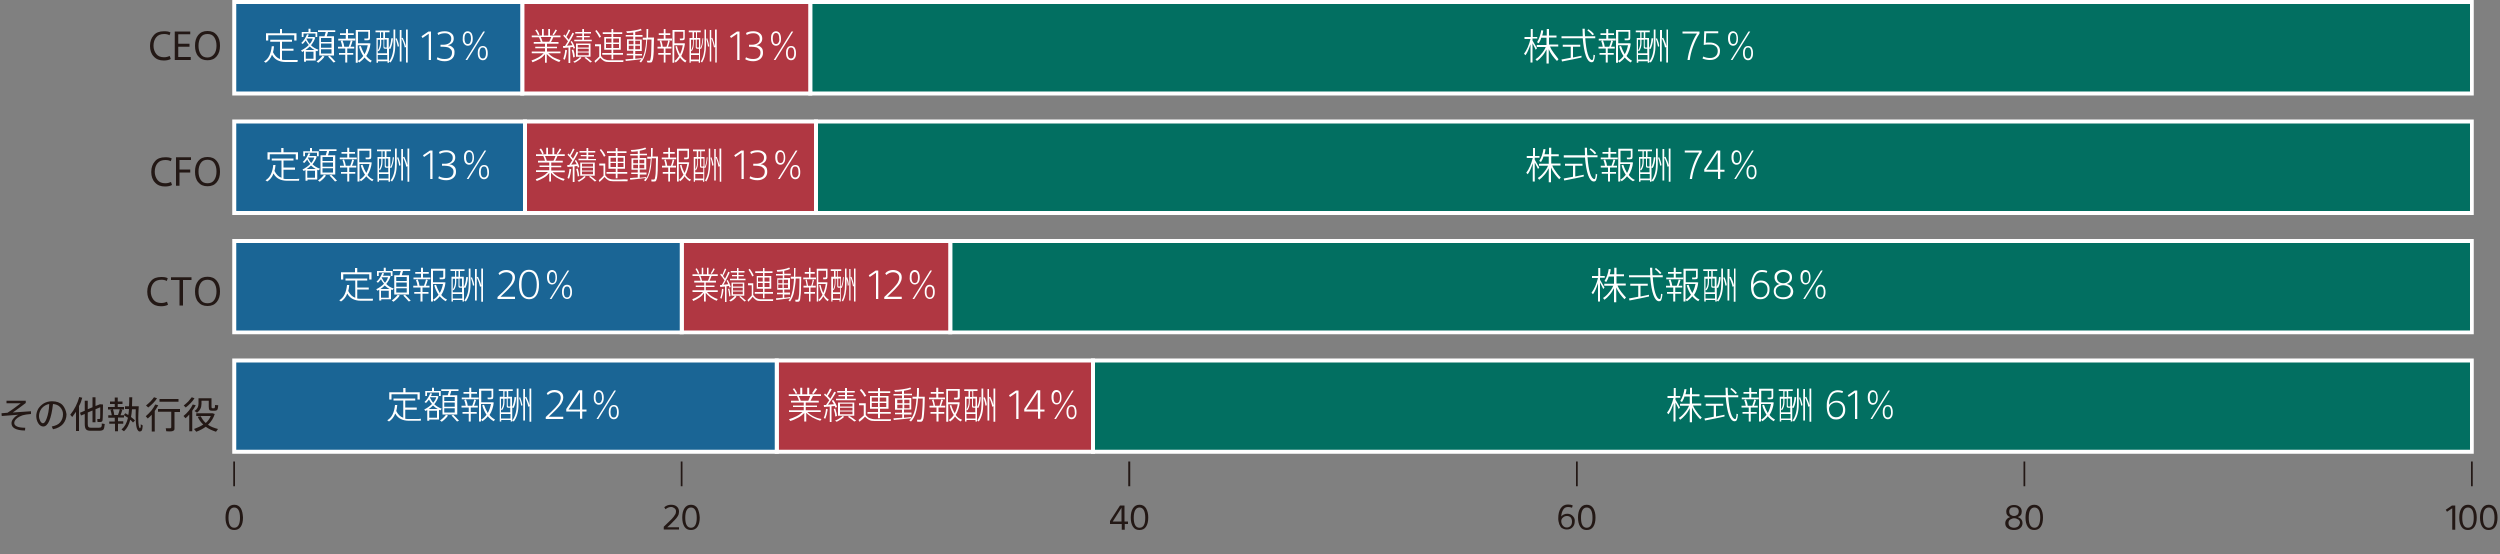 <?xml version="1.0" encoding="utf-8"?>
<!-- Generator: Adobe Illustrator 26.0.2, SVG Export Plug-In . SVG Version: 6.00 Build 0)  -->
<svg version="1.1" id="レイヤー_1" xmlns="http://www.w3.org/2000/svg" xmlns:xlink="http://www.w3.org/1999/xlink" x="0px"
	 y="0px" viewBox="0 0 1000 221.6" style="enable-background:new 0 0 1000 221.6;" xml:space="preserve">
<rect x="0" y="0" width="1000" height="221.6" fill="#808080" stroke="none"/>
<style type="text/css">
	.st0{clip-path:url(#SVGID_00000124147524382149382540000008403665139833089206_);}
	.st1{clip-path:url(#SVGID_00000049927567688099872360000012659398916096135346_);}
	.st2{clip-path:url(#SVGID_00000132781735988098208020000004265188421417745078_);fill:#231815;}
	.st3{clip-path:url(#SVGID_00000049927567688099872360000012659398916096135346_);fill:#231815;}
	.st4{clip-path:url(#SVGID_00000049927567688099872360000012659398916096135346_);fill:#026F61;}
	.st5{clip-path:url(#SVGID_00000041987981184078237830000000358810412819168156_);fill:#FFFFFF;}
	.st6{clip-path:url(#SVGID_00000049927567688099872360000012659398916096135346_);fill:#FFFFFF;}
	.st7{clip-path:url(#SVGID_00000049927567688099872360000012659398916096135346_);fill:#B03742;}
	.st8{clip-path:url(#SVGID_00000053531645871458408560000009258473125469041336_);fill:#FFFFFF;}
	.st9{clip-path:url(#SVGID_00000049927567688099872360000012659398916096135346_);fill:#1A6595;}
	.st10{clip-path:url(#SVGID_00000066481993262011377360000001281392228066577041_);fill:#FFFFFF;}
	.st11{clip-path:url(#SVGID_00000183947319062335702860000005368320767861030835_);fill:#231815;}
</style>
<g>
	<defs>
		<rect id="SVGID_1_" width="1000" height="214.8"/>
	</defs>
	<clipPath id="SVGID_00000174602452821486781910000007511723190465900950_">
		<use xlink:href="#SVGID_1_"  style="overflow:visible;"/>
	</clipPath>
	<g style="clip-path:url(#SVGID_00000174602452821486781910000007511723190465900950_);">
		<defs>
			<rect id="SVGID_00000161618689643183526370000014771347940764906657_" x="0" width="1000" height="214.8"/>
		</defs>
		<clipPath id="SVGID_00000102530282473662435160000014332201859167891899_">
			<use xlink:href="#SVGID_00000161618689643183526370000014771347940764906657_"  style="overflow:visible;"/>
		</clipPath>
		<g style="clip-path:url(#SVGID_00000102530282473662435160000014332201859167891899_);">
			<defs>
				<rect id="SVGID_00000039815630468032822140000014429371753755055782_" x="0" y="0" width="1000" height="214.8"/>
			</defs>
			<clipPath id="SVGID_00000008118297125496261930000010219312987487893156_">
				<use xlink:href="#SVGID_00000039815630468032822140000014429371753755055782_"  style="overflow:visible;"/>
			</clipPath>
			<path style="clip-path:url(#SVGID_00000008118297125496261930000010219312987487893156_);fill:#231815;" d="M93.7,211.1
				c-1.5,0-2.3-1.3-2.3-4c0-2.7,0.8-4.1,2.3-4.1c1.5,0,2.3,1.4,2.3,4.1C96,209.7,95.2,211.1,93.7,211.1z M96.3,203.3
				c-0.6-0.9-1.4-1.4-2.6-1.4c-1.2,0-2,0.5-2.6,1.4c-0.6,0.9-0.9,2.1-0.9,3.7c0,1.6,0.3,2.8,0.9,3.7c0.6,0.9,1.4,1.3,2.6,1.3
				c1.1,0,2-0.4,2.6-1.3c0.6-0.9,0.9-2.1,0.9-3.7C97.1,205.5,96.9,204.3,96.3,203.3z"/>
			<path style="clip-path:url(#SVGID_00000008118297125496261930000010219312987487893156_);fill:#231815;" d="M276.4,211.1
				c-1.5,0-2.3-1.3-2.3-4c0-2.7,0.8-4.1,2.3-4.1c1.5,0,2.3,1.4,2.3,4.1C278.7,209.7,277.9,211.1,276.4,211.1z M279,203.3
				c-0.6-0.9-1.4-1.4-2.6-1.4c-1.2,0-2,0.5-2.6,1.4c-0.6,0.9-0.9,2.1-0.9,3.7c0,1.6,0.3,2.8,0.9,3.7c0.6,0.9,1.4,1.3,2.6,1.3
				c1.1,0,2-0.4,2.6-1.3c0.6-0.9,0.9-2.1,0.9-3.7C279.8,205.5,279.5,204.3,279,203.3z M271.6,210.9h-4.7c1-0.9,1.8-1.6,2.3-2.2
				c0.5-0.5,1-1,1.4-1.5c0.4-0.5,0.6-0.9,0.8-1.3c0.1-0.4,0.2-0.8,0.2-1.3c0-0.8-0.3-1.5-0.9-2c-0.6-0.5-1.3-0.7-2.3-0.7
				c-1,0-1.9,0.3-2.7,1l0.5,0.8c0.7-0.6,1.5-0.9,2.2-0.9c0.6,0,1,0.2,1.4,0.5c0.4,0.3,0.6,0.7,0.6,1.2c0,0.5-0.1,1-0.4,1.4
				c-0.3,0.5-0.7,1.1-1.4,1.8c-0.7,0.7-1.7,1.7-3.1,3v1.1h6.1V210.9z"/>
			<path style="clip-path:url(#SVGID_00000008118297125496261930000010219312987487893156_);fill:#231815;" d="M455.8,211.1
				c-1.5,0-2.3-1.3-2.3-4c0-2.7,0.8-4.1,2.3-4.1c1.5,0,2.3,1.4,2.3,4.1C458.1,209.7,457.4,211.1,455.8,211.1z M458.4,203.3
				c-0.6-0.9-1.4-1.4-2.6-1.4c-1.2,0-2,0.5-2.6,1.4c-0.6,0.9-0.9,2.1-0.9,3.7c0,1.6,0.3,2.8,0.9,3.7c0.6,0.9,1.4,1.3,2.6,1.3
				c1.1,0,2-0.4,2.6-1.3c0.6-0.9,0.9-2.1,0.9-3.7C459.3,205.5,459,204.3,458.4,203.3z M445.1,208.6l3.5-5.5h0v5.5H445.1z
				 M451.1,208.6h-1.3v-6.4H448l-4,6.2v1.2h4.7v2.3h1.2v-2.3h1.3V208.6z"/>
			<path style="clip-path:url(#SVGID_00000008118297125496261930000010219312987487893156_);fill:#231815;" d="M634.7,211.1
				c-1.5,0-2.3-1.3-2.3-4c0-2.7,0.8-4.1,2.3-4.1c1.5,0,2.3,1.4,2.3,4.1C637,209.7,636.2,211.1,634.7,211.1z M637.3,203.3
				c-0.6-0.9-1.4-1.4-2.6-1.4c-1.2,0-2,0.5-2.6,1.4c-0.6,0.9-0.9,2.1-0.9,3.7c0,1.6,0.3,2.8,0.9,3.7c0.6,0.9,1.4,1.3,2.6,1.3
				c1.1,0,2-0.4,2.6-1.3c0.6-0.9,0.9-2.1,0.9-3.7C638.2,205.5,637.9,204.3,637.3,203.3z M628.2,210.4c-0.4,0.4-0.9,0.6-1.5,0.6
				c-0.7,0-1.2-0.3-1.6-0.8c-0.4-0.5-0.6-1.1-0.6-1.8c0-0.5,0.2-1,0.7-1.4c0.4-0.4,1-0.6,1.6-0.6c0.6,0,1.1,0.2,1.5,0.6
				c0.3,0.4,0.5,1,0.5,1.6C628.8,209.4,628.6,210,628.2,210.4z M629.1,206.4c-0.6-0.6-1.3-0.9-2.2-0.9c-0.5,0-1,0.1-1.4,0.3
				c-0.4,0.2-0.8,0.5-1,0.8h0c0-0.5,0.1-0.9,0.2-1.4c0.1-0.4,0.3-0.8,0.5-1.2c0.2-0.4,0.5-0.7,0.8-0.9c0.4-0.2,0.8-0.3,1.2-0.3
				c0.6,0,1.1,0.1,1.6,0.3l0.3-0.9c-0.6-0.3-1.2-0.4-1.9-0.4c-1.3,0-2.2,0.5-2.9,1.5c-0.7,1-1,2.4-1,4c0,0.4,0,0.8,0.1,1.2
				c0.1,0.4,0.2,0.8,0.3,1.2c0.2,0.4,0.4,0.8,0.6,1.1c0.2,0.3,0.6,0.5,1,0.7c0.4,0.2,0.9,0.3,1.4,0.3c1,0,1.7-0.3,2.3-0.9
				c0.6-0.6,0.9-1.4,0.9-2.4C630,207.8,629.7,207,629.1,206.4z"/>
			<path style="clip-path:url(#SVGID_00000008118297125496261930000010219312987487893156_);fill:#231815;" d="M813.8,211.1
				c-1.5,0-2.3-1.3-2.3-4c0-2.7,0.8-4.1,2.3-4.1c1.5,0,2.3,1.4,2.3,4.1C816,209.7,815.3,211.1,813.8,211.1z M816.3,203.3
				c-0.6-0.9-1.4-1.4-2.6-1.4c-1.2,0-2,0.5-2.6,1.4c-0.6,0.9-0.9,2.1-0.9,3.7c0,1.6,0.3,2.8,0.9,3.7c0.6,0.9,1.4,1.3,2.6,1.3
				c1.1,0,2-0.4,2.6-1.3c0.6-0.9,0.9-2.1,0.9-3.7C817.2,205.5,816.9,204.3,816.3,203.3z M807.2,210.6c-0.4,0.3-1,0.5-1.6,0.5
				s-1.2-0.2-1.6-0.5c-0.4-0.3-0.6-0.8-0.6-1.4c0-0.6,0.2-1.1,0.7-1.4c0.5-0.3,1-0.5,1.6-0.5c0.6,0,1.1,0.2,1.6,0.5
				c0.5,0.3,0.7,0.8,0.7,1.4C807.8,209.8,807.6,210.3,807.2,210.6z M807,205.9c-0.4,0.3-0.8,0.5-1.4,0.5c-0.6,0-1-0.2-1.4-0.5
				c-0.4-0.3-0.5-0.8-0.5-1.4c0-0.5,0.2-0.9,0.5-1.2c0.3-0.3,0.8-0.4,1.4-0.4c0.6,0,1.1,0.1,1.4,0.4c0.3,0.3,0.5,0.7,0.5,1.2
				C807.5,205.2,807.3,205.6,807,205.9z M807.1,206.8L807.1,206.8c1.1-0.3,1.6-1.1,1.6-2.2c0-0.8-0.3-1.5-0.9-1.9
				c-0.6-0.5-1.3-0.7-2.2-0.7c-0.9,0-1.6,0.2-2.2,0.7c-0.6,0.5-0.9,1.1-0.9,1.9c0,0.6,0.1,1,0.4,1.4c0.3,0.4,0.7,0.7,1.2,0.8v0
				c-0.5,0.2-1,0.4-1.4,0.9c-0.4,0.4-0.6,1-0.6,1.6c0,0.9,0.3,1.5,1,2c0.6,0.5,1.5,0.7,2.5,0.7c1,0,1.8-0.2,2.4-0.7
				c0.6-0.5,1-1.1,1-2C809,208.1,808.4,207.3,807.1,206.8z"/>
			<path style="clip-path:url(#SVGID_00000008118297125496261930000010219312987487893156_);fill:#231815;" d="M995.5,211.1
				c-1.5,0-2.3-1.3-2.3-4c0-2.7,0.8-4.1,2.3-4.1c1.5,0,2.3,1.4,2.3,4.1C997.8,209.7,997,211.1,995.5,211.1z M998.1,203.3
				c-0.6-0.9-1.4-1.4-2.6-1.4c-1.2,0-2,0.5-2.6,1.4c-0.6,0.9-0.9,2.1-0.9,3.7c0,1.6,0.3,2.8,0.9,3.7c0.6,0.9,1.4,1.3,2.6,1.3
				c1.1,0,2-0.4,2.6-1.3c0.6-0.9,0.9-2.1,0.9-3.7C999,205.5,998.7,204.3,998.1,203.3z M987.2,211.1c-1.5,0-2.3-1.3-2.3-4
				c0-2.7,0.8-4.1,2.3-4.1c1.5,0,2.3,1.4,2.3,4.1C989.5,209.7,988.8,211.1,987.2,211.1z M989.8,203.3c-0.6-0.9-1.4-1.4-2.6-1.4
				c-1.2,0-2,0.5-2.6,1.4c-0.6,0.9-0.9,2.1-0.9,3.7c0,1.6,0.3,2.8,0.9,3.7c0.6,0.9,1.4,1.3,2.6,1.3c1.1,0,2-0.4,2.6-1.3
				c0.6-0.9,0.9-2.1,0.9-3.7C990.7,205.5,990.4,204.3,989.8,203.3z M982.1,202.2h-1.3l-2.5,1.7l0.5,0.8l2.1-1.4v8.6h1.2V202.2z"/>
		</g>
		<polyline style="clip-path:url(#SVGID_00000102530282473662435160000014332201859167891899_);fill:#231815;" points="93.3,194.5 
			93.3,184.6 94,184.6 94,194.5 		"/>
		<polyline style="clip-path:url(#SVGID_00000102530282473662435160000014332201859167891899_);fill:#231815;" points="272.3,194.5 
			272.3,184.6 273,184.6 273,194.5 		"/>
		<polyline style="clip-path:url(#SVGID_00000102530282473662435160000014332201859167891899_);fill:#231815;" points="451.3,194.5 
			451.3,184.6 452.1,184.6 452.1,194.5 		"/>
		<polyline style="clip-path:url(#SVGID_00000102530282473662435160000014332201859167891899_);fill:#231815;" points="630.4,194.5 
			630.4,184.6 631.1,184.6 631.1,194.5 		"/>
		<polyline style="clip-path:url(#SVGID_00000102530282473662435160000014332201859167891899_);fill:#231815;" points="809.4,194.5 
			809.4,184.6 810.1,184.6 810.1,194.5 		"/>
		<polyline style="clip-path:url(#SVGID_00000102530282473662435160000014332201859167891899_);fill:#231815;" points="988.4,194.5 
			988.4,184.6 989.1,184.6 989.1,194.5 		"/>
		
			<rect x="324.1" y="0.8" style="clip-path:url(#SVGID_00000102530282473662435160000014332201859167891899_);fill:#026F61;" width="664.7" height="36.6"/>
		<g style="clip-path:url(#SVGID_00000102530282473662435160000014332201859167891899_);">
			<defs>
				<rect id="SVGID_00000072237916067881016940000005345665542724479382_" x="0" y="0" width="1000" height="214.8"/>
			</defs>
			<clipPath id="SVGID_00000173855598225322360920000015596206065655913641_">
				<use xlink:href="#SVGID_00000072237916067881016940000005345665542724479382_"  style="overflow:visible;"/>
			</clipPath>
			<polygon style="clip-path:url(#SVGID_00000173855598225322360920000015596206065655913641_);fill:#FFFFFF;" points="324.1,0.8 
				324.1,0 989.5,0 989.5,38.2 323.3,38.2 323.3,0 324.1,0 324.1,0.8 324.9,0.8 324.9,36.6 988,36.6 988,1.6 324.1,1.6 324.1,0.8 
				324.9,0.8 			"/>
		</g>
		
			<rect x="326.4" y="48.6" style="clip-path:url(#SVGID_00000102530282473662435160000014332201859167891899_);fill:#026F61;" width="662.4" height="36.6"/>
		<polygon style="clip-path:url(#SVGID_00000102530282473662435160000014332201859167891899_);fill:#FFFFFF;" points="326.4,48.6 
			326.4,47.8 989.5,47.8 989.5,86 325.6,86 325.6,47.8 326.4,47.8 326.4,48.6 327.2,48.6 327.2,84.4 988,84.4 988,49.4 326.4,49.4 
			326.4,48.6 327.2,48.6 		"/>
		
			<rect x="380.1" y="96.4" style="clip-path:url(#SVGID_00000102530282473662435160000014332201859167891899_);fill:#026F61;" width="608.7" height="36.6"/>
		<polygon style="clip-path:url(#SVGID_00000102530282473662435160000014332201859167891899_);fill:#FFFFFF;" points="380.1,96.4 
			380.1,95.6 989.5,95.6 989.5,133.7 379.3,133.7 379.3,95.6 380.1,95.6 380.1,96.4 380.9,96.4 380.9,132.2 988,132.2 988,97.2 
			380.1,97.2 380.1,96.4 380.9,96.4 		"/>
		
			<rect x="437.2" y="144.2" style="clip-path:url(#SVGID_00000102530282473662435160000014332201859167891899_);fill:#026F61;" width="551.5" height="36.6"/>
		<polygon style="clip-path:url(#SVGID_00000102530282473662435160000014332201859167891899_);fill:#FFFFFF;" points="437.2,144.2 
			437.2,143.4 989.5,143.4 989.5,181.5 436.4,181.5 436.4,143.4 437.2,143.4 437.2,144.2 438,144.2 438,179.9 988,179.9 988,145 
			437.2,145 437.2,144.2 438,144.2 		"/>
		
			<rect x="208.9" y="0.8" style="clip-path:url(#SVGID_00000102530282473662435160000014332201859167891899_);fill:#B03742;" width="115.2" height="36.6"/>
		<g style="clip-path:url(#SVGID_00000102530282473662435160000014332201859167891899_);">
			<defs>
				<rect id="SVGID_00000119827656790875334980000006627397537575192758_" x="0" y="0" width="1000" height="214.8"/>
			</defs>
			<clipPath id="SVGID_00000069385880240684414740000011940204045581911712_">
				<use xlink:href="#SVGID_00000119827656790875334980000006627397537575192758_"  style="overflow:visible;"/>
			</clipPath>
			<polygon style="clip-path:url(#SVGID_00000069385880240684414740000011940204045581911712_);fill:#FFFFFF;" points="208.9,0.8 
				208.9,0 324.9,0 324.9,38.2 208.1,38.2 208.1,0 208.9,0 208.9,0.8 209.7,0.8 209.7,36.6 323.3,36.6 323.3,1.6 208.9,1.6 
				208.9,0.8 209.7,0.8 			"/>
		</g>
		
			<rect x="210" y="48.6" style="clip-path:url(#SVGID_00000102530282473662435160000014332201859167891899_);fill:#B03742;" width="116.4" height="36.6"/>
		<polygon style="clip-path:url(#SVGID_00000102530282473662435160000014332201859167891899_);fill:#FFFFFF;" points="210,48.6 
			210,47.8 327.2,47.8 327.2,86 209.2,86 209.2,47.8 210,47.8 210,48.6 210.8,48.6 210.8,84.4 325.6,84.4 325.6,49.4 210,49.4 
			210,48.6 210.8,48.6 		"/>
		
			<rect x="272.7" y="96.4" style="clip-path:url(#SVGID_00000102530282473662435160000014332201859167891899_);fill:#B03742;" width="107.4" height="36.6"/>
		<polygon style="clip-path:url(#SVGID_00000102530282473662435160000014332201859167891899_);fill:#FFFFFF;" points="272.7,96.4 
			272.7,95.6 380.9,95.6 380.9,133.7 271.9,133.7 271.9,95.6 272.7,95.6 272.7,96.4 273.5,96.4 273.5,132.2 379.3,132.2 379.3,97.2 
			272.7,97.2 272.7,96.4 273.5,96.4 		"/>
		
			<rect x="310.7" y="144.2" style="clip-path:url(#SVGID_00000102530282473662435160000014332201859167891899_);fill:#B03742;" width="126.6" height="36.6"/>
		<polygon style="clip-path:url(#SVGID_00000102530282473662435160000014332201859167891899_);fill:#FFFFFF;" points="310.7,144.2 
			310.7,143.4 438,143.4 438,181.5 309.9,181.5 309.9,143.4 310.7,143.4 310.7,144.2 311.5,144.2 311.5,179.9 436.4,179.9 
			436.4,145 310.7,145 310.7,144.2 311.5,144.2 		"/>
		
			<rect x="93.7" y="0.8" style="clip-path:url(#SVGID_00000102530282473662435160000014332201859167891899_);fill:#1A6595;" width="115.2" height="36.6"/>
		<g style="clip-path:url(#SVGID_00000102530282473662435160000014332201859167891899_);">
			<defs>
				<rect id="SVGID_00000083808526370850098060000001789227133615523517_" x="0" y="0" width="1000" height="214.8"/>
			</defs>
			<clipPath id="SVGID_00000162342115037029410270000009415869886710942892_">
				<use xlink:href="#SVGID_00000083808526370850098060000001789227133615523517_"  style="overflow:visible;"/>
			</clipPath>
			<polygon style="clip-path:url(#SVGID_00000162342115037029410270000009415869886710942892_);fill:#FFFFFF;" points="93.7,0.8 
				93.7,0 209.7,0 209.7,38.2 92.9,38.2 92.9,0 93.7,0 93.7,0.8 94.5,0.8 94.5,36.6 208.1,36.6 208.1,1.6 93.7,1.6 93.7,0.8 
				94.5,0.8 			"/>
		</g>
		
			<rect x="93.7" y="48.6" style="clip-path:url(#SVGID_00000102530282473662435160000014332201859167891899_);fill:#1A6595;" width="116.4" height="36.6"/>
		<polygon style="clip-path:url(#SVGID_00000102530282473662435160000014332201859167891899_);fill:#FFFFFF;" points="93.7,48.6 
			93.7,47.8 210.8,47.8 210.8,86 92.9,86 92.9,47.8 93.7,47.8 93.7,48.6 94.5,48.6 94.5,84.4 209.2,84.4 209.2,49.4 93.7,49.4 
			93.7,48.6 94.5,48.6 		"/>
		
			<rect x="93.7" y="96.4" style="clip-path:url(#SVGID_00000102530282473662435160000014332201859167891899_);fill:#1A6595;" width="179" height="36.6"/>
		<polygon style="clip-path:url(#SVGID_00000102530282473662435160000014332201859167891899_);fill:#FFFFFF;" points="93.7,96.4 
			93.7,95.6 273.5,95.6 273.5,133.7 92.9,133.7 92.9,95.6 93.7,95.6 93.7,96.4 94.5,96.4 94.5,132.2 271.9,132.2 271.9,97.2 
			93.7,97.2 93.7,96.4 94.5,96.4 		"/>
		
			<rect x="93.7" y="144.2" style="clip-path:url(#SVGID_00000102530282473662435160000014332201859167891899_);fill:#1A6595;" width="217" height="36.6"/>
		<polygon style="clip-path:url(#SVGID_00000102530282473662435160000014332201859167891899_);fill:#FFFFFF;" points="93.7,144.2 
			93.7,143.4 311.5,143.4 311.5,181.5 92.9,181.5 92.9,143.4 93.7,143.4 93.7,144.2 94.5,144.2 94.5,179.9 309.9,179.9 309.9,145 
			93.7,145 93.7,144.2 94.5,144.2 		"/>
		<path style="clip-path:url(#SVGID_00000102530282473662435160000014332201859167891899_);fill:#FFFFFF;" d="M188.1,17
			c-0.2,0.4-0.5,0.6-1,0.6c-0.5,0-0.8-0.2-1-0.6c-0.2-0.4-0.3-0.9-0.3-1.6c0-1.4,0.4-2.2,1.3-2.2c0.4,0,0.8,0.2,1,0.6
			c0.2,0.4,0.3,0.9,0.3,1.6C188.4,16,188.3,16.6,188.1,17z M185.6,17.5c0.4,0.5,0.9,0.8,1.5,0.8c0.7,0,1.2-0.3,1.5-0.8
			c0.4-0.5,0.5-1.2,0.5-2.1c0-0.9-0.2-1.5-0.5-2.1c-0.4-0.5-0.9-0.8-1.5-0.8c-0.7,0-1.2,0.3-1.5,0.8c-0.4,0.5-0.5,1.2-0.5,2.1
			C185,16.3,185.2,16.9,185.6,17.5z M193.3,12.6c-3.1,5.1-5.5,8.8-7.1,11.4h0.7l7.1-11.4H193.3z M194.1,22.8c-0.2,0.4-0.6,0.6-1,0.6
			c-0.4,0-0.8-0.2-1-0.6c-0.2-0.4-0.3-0.9-0.3-1.6c0-0.6,0.1-1.2,0.3-1.6c0.2-0.4,0.5-0.6,1-0.6c0.5,0,0.8,0.2,1,0.6
			c0.2,0.4,0.3,0.9,0.3,1.6C194.4,21.9,194.3,22.4,194.1,22.8z M193.1,18.4c-0.7,0-1.2,0.3-1.5,0.8c-0.4,0.5-0.5,1.2-0.5,2.1
			c0,0.9,0.2,1.5,0.5,2c0.4,0.5,0.9,0.8,1.5,0.8c0.7,0,1.2-0.3,1.5-0.8c0.4-0.5,0.5-1.2,0.5-2.1c0-0.9-0.2-1.6-0.5-2.1
			C194.2,18.6,193.7,18.4,193.1,18.4z M181.1,19c-0.5-0.5-1.1-0.8-2-0.9v0c1.6-0.4,2.4-1.3,2.4-2.7c0-0.9-0.3-1.6-1-2.1
			c-0.6-0.5-1.5-0.8-2.5-0.8c-1.2,0-2.2,0.2-3,0.7l0.3,0.8c0.8-0.5,1.7-0.7,2.7-0.7c0.8,0,1.4,0.2,1.8,0.6c0.5,0.4,0.7,0.9,0.7,1.6
			c0,0.8-0.3,1.4-0.9,1.8c-0.6,0.4-1.4,0.6-2.3,0.6h-1.1v0.8h1.1c0.6,0,1.2,0.1,1.7,0.2c0.5,0.1,0.9,0.4,1.3,0.8
			c0.4,0.4,0.5,0.8,0.5,1.4c0,0.8-0.3,1.4-0.8,1.9c-0.5,0.4-1.2,0.6-2.1,0.6c-1.1,0-2.1-0.2-2.9-0.7l-0.3,0.8
			c0.9,0.5,1.9,0.8,3.2,0.8c1.1,0,2-0.3,2.8-0.9c0.7-0.6,1.1-1.4,1.1-2.4C181.9,20.1,181.6,19.4,181.1,19z M172.4,12.6h-1l-2.8,1.9
			l0.4,0.7l2.5-1.7V24h0.9V12.6z M151.1,23.8V22h3.8v1.8H151.1z M151.1,21.3v-5.4h0.9v1.2c0,1.2-0.3,2.2-0.9,3.1l0.4,0.3
			c0.7-0.9,1-2,1-3.3v-1.3h0.9v2.7c0,0.4,0,0.6,0.1,0.7c0.1,0.1,0.3,0.2,0.5,0.2h0.7h0.1v1.8H151.1z M154.6,19h-0.6l-0.2-0.1
			l-0.1-0.4v-2.7h1V19H154.6z M152.4,15.2v-2.3h0.9v2.3H152.4z M156.5,15.3c-0.1,1.8-0.5,3.2-1,4v-4.1h-1.5v-2.3h1.8v-0.7h-5.6v0.7
			h1.8v2.3h-1.4v9.9h0.6v-0.6h3.8v0.6h0.6v-5.7l0.5,0.2c0.5-0.9,0.9-2.3,1.1-4.3L156.5,15.3z M158.1,11.8h-0.7V18
			c0,2.8-0.6,5.1-1.8,6.6l0.6,0.4c1.3-1.7,1.9-4,1.9-7V11.8z M158.7,15.3l-0.5,0.2c0.5,1.2,0.7,2.3,0.9,3.2l0.5-0.2
			C159.5,17.5,159.2,16.5,158.7,15.3z M163.1,11.8h-0.7v6.8c-0.2-1-0.7-2.2-1.3-3.5l-0.5,0.2v-3.3h-0.7v12.6h0.7v-9.3
			c0.7,1.3,1.1,2.6,1.3,3.7l0.5-0.2v6.2h0.7V11.8z M141.9,18.7h-1.7c0.3-0.7,0.6-1.5,0.8-2.3l-0.7-0.2c-0.2,0.8-0.5,1.7-0.8,2.5
			h-1.8c-0.1-0.8-0.3-1.6-0.7-2.5l-0.7,0.2c0.3,0.9,0.5,1.6,0.6,2.3h-1.7v0.7h2.9v1.8h-2.5v0.7h2.5v3.1h0.8v-3.1h2.4v-0.7h-2.4v-1.8
			h2.8V18.7z M142.1,15.4h-2.9V14h2.3v-0.7h-2.3v-1.7h-0.8v1.7H136V14h2.3v1.5h-3v0.7h6.8V15.4z M146.5,22.4c0.9-1.4,1.5-3.1,1.7-5
			l-0.6-0.1h-4.4v-4.6h4.1v2.4l-0.1,0.2l-0.3,0.1c-0.6,0-0.9,0-1.2,0l0.1,0.7c0.1,0,0.3,0,0.6,0c0.3,0,0.5,0,0.6,0
			c0.4,0,0.7-0.1,0.8-0.2c0.1-0.1,0.2-0.4,0.2-0.7V12h-5.7v13.1h0.8v-7h4c-0.3,1.4-0.7,2.6-1.3,3.6c-0.6-1-1.1-2.1-1.5-3.3l-0.7,0.2
			c0.4,1.5,1,2.7,1.7,3.8c-0.6,0.8-1.3,1.5-2.2,2l0.6,0.6c0.8-0.6,1.5-1.2,2.1-2c0.7,0.8,1.5,1.5,2.4,2l0.5-0.7
			C148,23.9,147.2,23.3,146.5,22.4z M122.3,23.5v-2.8h3.1v2.8H122.3z M122.2,20c0.6-0.4,1.2-0.9,1.7-1.4c0.6,0.6,1.2,1,1.9,1.4
			H122.2z M123.9,17.6c-0.5-0.5-0.9-1.2-1.3-2l0-0.1l0-0.1h2.5C124.9,16.2,124.5,16.9,123.9,17.6z M128.4,21.4v-1.7h4.2v1.7H128.4z
			 M128.4,19.1v-1.7h4.2v1.7H128.4z M128.4,16.8v-1.6h4.2v1.6H128.4z M129,22.3c-0.6,0.8-1.4,1.6-2.4,2.3l0.7,0.5
			c1.2-0.9,2-1.7,2.5-2.5L129,22.3z M124.4,18.1c0.8-1,1.4-2,1.7-3.1l-0.5-0.2h-2.5c0.3-0.6,0.4-0.9,0.4-1l-0.7-0.1
			c-0.5,1.3-1.2,2.5-2.3,3.5l0.6,0.4c0.4-0.4,0.8-0.9,1.2-1.4c0.3,0.7,0.8,1.3,1.2,1.8c-0.9,0.9-1.9,1.6-3.1,2.2l0.5,0.6
			c0.2-0.1,0.4-0.2,0.7-0.4v4.3h0.8v-0.5h3.9v-3.9c0.2,0.1,0.4,0.2,0.6,0.2l0.5-0.6C126.2,19.5,125.2,18.9,124.4,18.1z M131.9,22.3
			l-0.7,0.3c0.9,0.9,1.6,1.7,2.2,2.4l0.8-0.3C133.5,23.9,132.8,23.1,131.9,22.3z M126.9,12.8h-2.7v-1.3h-0.8v1.3h-2.7v2h0.7v-1.4
			h4.8v1.4h0.7V12.8z M134,12.1h-6.8v0.7h3.1c-0.1,0.4-0.3,1-0.5,1.7h-2.1v7.7h5.9v-7.7h-2.9c0.2-0.7,0.4-1.2,0.5-1.7h2.9V12.1z
			 M116.7,24c-1.3,0-2,0-2.4,0c-0.6,0-1.1,0-1.5-0.1v-3.6h4.6v-0.8h-4.6v-2.8h4v-0.8h-8.7v0.8h3.9v6.9c-1.2-0.4-2.1-1.3-2.8-2.7
			c0.2-0.6,0.3-1.4,0.4-2.4l-0.9,0c-0.3,3-1.3,5.1-3.1,6.1l0.7,0.5c1.1-0.7,2-1.8,2.5-3.2c0.6,1.1,1.4,1.8,2.2,2.2
			c0.8,0.4,1.9,0.7,3.2,0.7c0.4,0,1.2,0,2.4,0c1.2,0,2,0,2.4,0l0.1-0.8C118.7,24,118,24,116.7,24z M118.5,13.3h-5.7v-1.7H112v1.7
			h-5.6v2.9h0.9v-2.1h10.4v2.1h0.9V13.3z"/>
		<path style="clip-path:url(#SVGID_00000102530282473662435160000014332201859167891899_);fill:#FFFFFF;" d="M188.7,64.6
			c-0.2,0.4-0.5,0.6-1,0.6c-0.5,0-0.8-0.2-1-0.6c-0.2-0.4-0.3-0.9-0.3-1.6c0-1.4,0.4-2.2,1.3-2.2c0.4,0,0.8,0.2,1,0.6
			c0.2,0.4,0.3,0.9,0.3,1.6C189,63.7,188.9,64.2,188.7,64.6z M186.1,65.1c0.4,0.5,0.9,0.8,1.5,0.8s1.2-0.3,1.5-0.8
			c0.4-0.5,0.5-1.2,0.5-2.1c0-0.9-0.2-1.5-0.5-2.1c-0.4-0.5-0.9-0.8-1.5-0.8s-1.2,0.3-1.5,0.8c-0.4,0.5-0.5,1.2-0.5,2.1
			C185.6,63.9,185.8,64.6,186.1,65.1z M193.8,60.2c-3.1,5.1-5.5,8.8-7.1,11.4h0.7l7.1-11.4H193.8z M194.6,70.4
			c-0.2,0.4-0.6,0.6-1,0.6c-0.4,0-0.8-0.2-1-0.6c-0.2-0.4-0.3-0.9-0.3-1.6c0-0.6,0.1-1.2,0.3-1.6c0.2-0.4,0.5-0.6,1-0.6
			c0.5,0,0.8,0.2,1,0.6c0.2,0.4,0.3,0.9,0.3,1.6C195,69.5,194.9,70,194.6,70.4z M193.6,66c-0.7,0-1.2,0.3-1.5,0.8
			c-0.4,0.5-0.5,1.2-0.5,2.1c0,0.9,0.2,1.5,0.5,2c0.4,0.5,0.9,0.8,1.5,0.8s1.2-0.3,1.5-0.8c0.4-0.5,0.5-1.2,0.5-2.1
			c0-0.9-0.2-1.6-0.5-2.1C194.8,66.2,194.3,66,193.6,66z M181.7,66.6c-0.5-0.5-1.1-0.8-2-0.9v0c1.6-0.4,2.4-1.3,2.4-2.7
			c0-0.9-0.3-1.6-1-2.1c-0.6-0.5-1.5-0.8-2.5-0.8c-1.2,0-2.2,0.2-3,0.7l0.3,0.8c0.8-0.5,1.7-0.7,2.7-0.7c0.8,0,1.4,0.2,1.8,0.6
			c0.5,0.4,0.7,0.9,0.7,1.6c0,0.8-0.3,1.4-0.9,1.8c-0.6,0.4-1.4,0.6-2.3,0.6h-1.1v0.8h1.1c0.6,0,1.2,0.1,1.7,0.2
			c0.5,0.1,0.9,0.4,1.3,0.8c0.4,0.4,0.5,0.8,0.5,1.4c0,0.8-0.3,1.4-0.8,1.9c-0.5,0.4-1.2,0.6-2.1,0.6c-1.1,0-2.1-0.2-2.9-0.7
			l-0.3,0.8c0.9,0.5,1.9,0.8,3.2,0.8c1.1,0,2-0.3,2.8-0.9c0.7-0.6,1.1-1.4,1.1-2.4C182.4,67.7,182.2,67.1,181.7,66.6z M173,60.2h-1
			l-2.8,1.9l0.4,0.7l2.5-1.7v10.5h0.9V60.2z M151.6,71.4v-1.8h3.8v1.8H151.6z M151.6,68.9v-5.4h0.9v1.2c0,1.2-0.3,2.2-0.9,3.1
			l0.4,0.3c0.7-0.9,1-2,1-3.3v-1.3h0.9v2.7c0,0.4,0,0.6,0.1,0.7c0.1,0.1,0.3,0.2,0.5,0.2h0.7h0.1v1.8H151.6z M155.2,66.6h-0.6
			l-0.2-0.1l-0.1-0.4v-2.7h1v3.1H155.2z M153,62.8v-2.3h0.9v2.3H153z M157.1,62.9c-0.1,1.8-0.5,3.2-1,4v-4.1h-1.5v-2.3h1.8v-0.7
			h-5.6v0.7h1.8v2.3H151v9.9h0.6v-0.6h3.8v0.6h0.6V67l0.5,0.2c0.5-0.9,0.9-2.3,1.1-4.3L157.1,62.9z M158.7,59.4H158v6.2
			c0,2.8-0.6,5.1-1.8,6.6l0.6,0.4c1.3-1.7,1.9-4,1.9-7V59.4z M159.3,62.9l-0.5,0.2c0.5,1.2,0.7,2.3,0.9,3.2l0.5-0.2
			C160.1,65.2,159.8,64.1,159.3,62.9z M163.7,59.4H163v6.8c-0.2-1-0.7-2.2-1.3-3.5l-0.5,0.2v-3.3h-0.7v12.6h0.7V63
			c0.7,1.3,1.1,2.6,1.3,3.7l0.5-0.2v6.2h0.7V59.4z M142.5,66.3h-1.7c0.3-0.7,0.6-1.5,0.8-2.3l-0.7-0.2c-0.2,0.8-0.5,1.7-0.8,2.5
			h-1.8c-0.1-0.8-0.3-1.6-0.7-2.5L137,64c0.3,0.9,0.5,1.6,0.6,2.3H136V67h2.9v1.8h-2.5v0.7h2.5v3.1h0.8v-3.1h2.4v-0.7h-2.4V67h2.8
			V66.3z M142.6,63h-2.9v-1.5h2.3v-0.7h-2.3v-1.7h-0.8v1.7h-2.3v0.7h2.3V63h-3v0.7h6.8V63z M147,70c0.9-1.4,1.5-3.1,1.7-5l-0.6-0.1
			h-4.4v-4.6h4.1v2.4l-0.1,0.2l-0.3,0.1c-0.6,0-0.9,0-1.2,0l0.1,0.7c0.1,0,0.3,0,0.6,0c0.3,0,0.5,0,0.6,0c0.4,0,0.7-0.1,0.8-0.2
			c0.1-0.1,0.2-0.4,0.2-0.7v-3.3H143v13.1h0.8v-7h4c-0.3,1.4-0.7,2.6-1.3,3.6c-0.6-1-1.1-2.1-1.5-3.3l-0.7,0.2
			c0.4,1.5,1,2.7,1.7,3.8c-0.6,0.8-1.3,1.5-2.2,2l0.6,0.6c0.8-0.6,1.5-1.2,2.1-2c0.7,0.8,1.5,1.5,2.4,2l0.5-0.7
			C148.6,71.6,147.7,70.9,147,70z M122.9,71.1v-2.8h3.1v2.8H122.9z M122.7,67.6c0.6-0.4,1.2-0.9,1.7-1.4c0.6,0.6,1.2,1,1.9,1.4
			H122.7z M124.5,65.2c-0.5-0.5-0.9-1.2-1.3-2l0-0.1l0-0.1h2.5C125.5,63.8,125.1,64.5,124.5,65.2z M129,69v-1.7h4.2V69H129z
			 M129,66.7v-1.7h4.2v1.7H129z M129,64.4v-1.6h4.2v1.6H129z M129.6,69.9c-0.6,0.8-1.4,1.6-2.4,2.3l0.7,0.5c1.2-0.9,2-1.7,2.5-2.5
			L129.6,69.9z M125,65.7c0.8-1,1.4-2,1.7-3.1l-0.5-0.2h-2.5c0.3-0.6,0.4-0.9,0.4-1l-0.7-0.1c-0.5,1.3-1.2,2.5-2.3,3.5l0.6,0.4
			c0.4-0.4,0.8-0.9,1.2-1.4c0.3,0.7,0.8,1.3,1.2,1.8c-0.9,0.9-1.9,1.6-3.1,2.2l0.5,0.6c0.2-0.1,0.4-0.2,0.7-0.4v4.3h0.8v-0.5h3.9
			v-3.9c0.2,0.1,0.4,0.2,0.6,0.2l0.5-0.6C126.8,67.1,125.8,66.5,125,65.7z M132.5,69.9l-0.7,0.3c0.9,0.9,1.6,1.7,2.2,2.4l0.8-0.3
			C134.1,71.5,133.4,70.7,132.5,69.9z M127.5,60.5h-2.7v-1.3H124v1.3h-2.7v2h0.7v-1.4h4.8v1.4h0.7V60.5z M134.5,59.7h-6.8v0.7h3.1
			c-0.1,0.4-0.3,1-0.5,1.7h-2.1v7.7h5.9v-7.7h-2.9c0.2-0.7,0.4-1.2,0.5-1.7h2.9V59.7z M117.3,71.6c-1.3,0-2,0-2.4,0
			c-0.6,0-1.1,0-1.5-0.1v-3.6h4.6V67h-4.6v-2.8h4v-0.8h-8.7v0.8h3.9v6.9c-1.2-0.4-2.1-1.3-2.8-2.7c0.2-0.6,0.3-1.4,0.4-2.4l-0.9,0
			c-0.3,3-1.3,5.1-3.1,6.1l0.7,0.5c1.1-0.7,2-1.8,2.5-3.2c0.6,1.1,1.4,1.8,2.2,2.2c0.8,0.4,1.9,0.7,3.2,0.7c0.4,0,1.2,0,2.4,0
			c1.2,0,2,0,2.4,0l0.1-0.8C119.3,71.6,118.5,71.6,117.3,71.6z M119.1,60.9h-5.7v-1.7h-0.9v1.7H107v2.9h0.9v-2.1h10.4v2.1h0.9V60.9z
			"/>
		<path style="clip-path:url(#SVGID_00000102530282473662435160000014332201859167891899_);fill:#FFFFFF;" d="M221.9,112.6
			c-0.2,0.4-0.5,0.6-1,0.6c-0.5,0-0.8-0.2-1-0.6c-0.2-0.4-0.3-0.9-0.3-1.6c0-1.4,0.4-2.2,1.3-2.2c0.4,0,0.8,0.2,1,0.6
			c0.2,0.4,0.3,0.9,0.3,1.6C222.2,111.6,222.1,112.2,221.9,112.6z M219.3,113c0.4,0.5,0.9,0.8,1.5,0.8s1.2-0.3,1.5-0.8
			c0.4-0.5,0.5-1.2,0.5-2.1c0-0.9-0.2-1.5-0.5-2.1c-0.4-0.5-0.9-0.8-1.5-0.8s-1.2,0.3-1.5,0.8c-0.4,0.5-0.5,1.2-0.5,2.1
			C218.8,111.8,219,112.5,219.3,113z M227,108.2c-3.1,5.1-5.5,8.8-7.1,11.4h0.7l7.1-11.4H227z M227.8,118.4c-0.2,0.4-0.6,0.6-1,0.6
			c-0.4,0-0.8-0.2-1-0.6c-0.2-0.4-0.3-0.9-0.3-1.6c0-0.6,0.1-1.2,0.3-1.6c0.2-0.4,0.5-0.6,1-0.6c0.5,0,0.8,0.2,1,0.6
			c0.2,0.4,0.3,0.9,0.3,1.6C228.1,117.4,228,118,227.8,118.4z M226.8,113.9c-0.7,0-1.2,0.3-1.5,0.8c-0.4,0.5-0.5,1.2-0.5,2.1
			c0,0.9,0.2,1.5,0.5,2c0.4,0.5,0.9,0.8,1.5,0.8c0.7,0,1.2-0.3,1.5-0.8c0.4-0.5,0.5-1.2,0.5-2.1c0-0.9-0.2-1.6-0.5-2.1
			C228,114.2,227.5,113.9,226.8,113.9z M213.9,117.6c-0.5,0.9-1.3,1.3-2.3,1.3c-2,0-3-1.7-3-5.1c0-3.4,1-5.1,3-5.1
			c1,0,1.8,0.5,2.3,1.4c0.5,0.9,0.8,2.2,0.8,3.7C214.7,115.4,214.4,116.7,213.9,117.6z M214.6,109.5c-0.7-1.1-1.7-1.6-3-1.6
			c-1.3,0-2.3,0.5-3,1.6c-0.7,1.1-1,2.5-1,4.3c0,1.8,0.3,3.3,1,4.3c0.7,1,1.7,1.6,3,1.6c1.3,0,2.3-0.5,3-1.6c0.7-1,1-2.5,1-4.3
			C215.6,112.1,215.2,110.6,214.6,109.5z M206,118.7h-5.8c1-1,1.8-1.7,2.4-2.3c0.6-0.6,1.1-1.1,1.6-1.7c0.5-0.5,0.8-1,1.1-1.4
			c0.2-0.4,0.4-0.8,0.5-1.1c0.1-0.4,0.2-0.8,0.2-1.2c0-1-0.3-1.7-1-2.2c-0.6-0.5-1.5-0.8-2.5-0.8c-1.2,0-2.3,0.4-3.1,1.3l0.4,0.7
			c0.8-0.7,1.7-1.1,2.7-1.1c0.7,0,1.4,0.2,1.8,0.6c0.5,0.4,0.7,1,0.7,1.6c0,0.6-0.2,1.2-0.5,1.8c-0.3,0.6-0.9,1.3-1.7,2.2
			c-0.8,0.9-2.1,2.1-3.8,3.7v0.8h7V118.7z M181.1,119.4v-1.8h3.8v1.8H181.1z M181.1,116.9v-5.4h0.9v1.2c0,1.2-0.3,2.2-0.9,3.1
			l0.4,0.3c0.7-0.9,1-2,1-3.3v-1.3h0.9v2.7c0,0.4,0,0.6,0.1,0.7c0.1,0.1,0.3,0.2,0.5,0.2h0.7h0.1v1.8H181.1z M184.7,114.6h-0.6
			l-0.2-0.1l-0.1-0.4v-2.7h1v3.1H184.7z M182.5,110.7v-2.3h0.9v2.3H182.5z M186.5,110.8c-0.1,1.8-0.5,3.2-1,4v-4.1H184v-2.3h1.8
			v-0.7h-5.6v0.7h1.8v2.3h-1.4v9.9h0.6v-0.6h3.8v0.6h0.6V115l0.5,0.2c0.5-0.9,0.9-2.3,1.1-4.3L186.5,110.8z M188.2,107.4h-0.7v6.2
			c0,2.8-0.6,5.1-1.8,6.6l0.6,0.4c1.3-1.7,1.9-4,1.9-7V107.4z M188.8,110.9l-0.5,0.2c0.5,1.2,0.7,2.3,0.9,3.2l0.5-0.2
			C189.6,113.1,189.2,112,188.8,110.9z M193.2,107.4h-0.7v6.8c-0.2-1-0.7-2.2-1.3-3.5l-0.5,0.2v-3.3h-0.7v12.6h0.7V111
			c0.7,1.3,1.1,2.6,1.3,3.7l0.5-0.2v6.2h0.7V107.4z M172,114.3h-1.7c0.3-0.7,0.6-1.5,0.8-2.3l-0.7-0.2c-0.2,0.8-0.5,1.7-0.8,2.5
			h-1.8c-0.1-0.8-0.3-1.6-0.7-2.5l-0.7,0.2c0.3,0.9,0.5,1.6,0.6,2.3h-1.7v0.7h2.9v1.8h-2.5v0.7h2.5v3.1h0.8v-3.1h2.4v-0.7h-2.4V115
			h2.8V114.3z M172.1,111h-2.9v-1.5h2.3v-0.7h-2.3v-1.7h-0.8v1.7h-2.3v0.7h2.3v1.5h-3v0.7h6.8V111z M176.5,118
			c0.9-1.4,1.5-3.1,1.7-5l-0.6-0.1h-4.4v-4.6h4.1v2.4l-0.1,0.2L177,111c-0.6,0-0.9,0-1.2,0l0.1,0.7c0.1,0,0.3,0,0.6,0
			c0.3,0,0.5,0,0.6,0c0.4,0,0.7-0.1,0.8-0.2c0.1-0.1,0.2-0.4,0.2-0.7v-3.3h-5.7v13.1h0.8v-7h4c-0.3,1.4-0.7,2.6-1.3,3.6
			c-0.6-1-1.1-2.1-1.5-3.3l-0.7,0.2c0.4,1.5,1,2.7,1.7,3.8c-0.6,0.8-1.3,1.5-2.2,2l0.6,0.6c0.8-0.6,1.5-1.2,2.1-2
			c0.7,0.8,1.5,1.5,2.4,2l0.5-0.7C178.1,119.5,177.2,118.9,176.5,118z M152.4,119.1v-2.8h3.1v2.8H152.4z M152.2,115.6
			c0.6-0.4,1.2-0.9,1.7-1.4c0.6,0.6,1.2,1,1.9,1.4H152.2z M154,113.1c-0.5-0.5-0.9-1.2-1.3-2l0-0.1l0-0.1h2.5
			C155,111.8,154.5,112.5,154,113.1z M158.5,117v-1.7h4.2v1.7H158.5z M158.5,114.7V113h4.2v1.7H158.5z M158.5,112.4v-1.6h4.2v1.6
			H158.5z M159.1,117.9c-0.6,0.8-1.4,1.6-2.4,2.3l0.7,0.5c1.2-0.9,2-1.7,2.5-2.5L159.1,117.9z M154.5,113.6c0.8-1,1.4-2,1.7-3.1
			l-0.5-0.2h-2.5c0.3-0.6,0.4-0.9,0.4-1l-0.7-0.1c-0.5,1.3-1.2,2.5-2.3,3.5l0.6,0.4c0.4-0.4,0.8-0.9,1.2-1.4
			c0.3,0.7,0.8,1.3,1.2,1.8c-0.9,0.9-1.9,1.6-3.1,2.2l0.5,0.6c0.2-0.1,0.4-0.2,0.7-0.4v4.3h0.8v-0.5h3.9v-3.9
			c0.2,0.1,0.4,0.2,0.6,0.2l0.5-0.6C156.3,115.1,155.3,114.4,154.5,113.6z M162,117.9l-0.7,0.3c0.9,0.9,1.6,1.7,2.2,2.4l0.8-0.3
			C163.6,119.5,162.8,118.7,162,117.9z M157,108.4h-2.7v-1.3h-0.8v1.3h-2.7v2h0.7v-1.4h4.8v1.4h0.7V108.4z M164,107.7h-6.8v0.7h3.1
			c-0.1,0.4-0.3,1-0.5,1.7h-2.1v7.7h5.9v-7.7h-2.9c0.2-0.7,0.4-1.2,0.5-1.7h2.9V107.7z M146.8,119.5c-1.3,0-2,0-2.4,0
			c-0.6,0-1.1,0-1.5-0.1v-3.6h4.6V115h-4.6v-2.8h4v-0.8h-8.7v0.8h3.9v6.9c-1.2-0.4-2.1-1.3-2.8-2.7c0.2-0.6,0.3-1.4,0.4-2.4l-0.9,0
			c-0.3,3-1.3,5.1-3.1,6.1l0.7,0.5c1.1-0.7,2-1.8,2.5-3.2c0.6,1.1,1.4,1.8,2.2,2.2c0.8,0.4,1.9,0.7,3.2,0.7c0.4,0,1.2,0,2.4,0
			c1.2,0,2,0,2.4,0l0.1-0.8C148.8,119.5,148,119.5,146.8,119.5z M148.6,108.9h-5.7v-1.7H142v1.7h-5.6v2.9h0.9v-2.1h10.4v2.1h0.9
			V108.9z"/>
		<path style="clip-path:url(#SVGID_00000102530282473662435160000014332201859167891899_);fill:#FFFFFF;" d="M240.5,160.6
			c-0.2,0.4-0.5,0.6-1,0.6c-0.5,0-0.8-0.2-1-0.6c-0.2-0.4-0.3-0.9-0.3-1.6c0-1.4,0.4-2.2,1.3-2.2c0.4,0,0.8,0.2,1,0.6
			c0.2,0.4,0.3,0.9,0.3,1.6C240.9,159.6,240.7,160.2,240.5,160.6z M238,161.1c0.4,0.5,0.9,0.8,1.5,0.8c0.7,0,1.2-0.3,1.5-0.8
			c0.4-0.5,0.5-1.2,0.5-2.1c0-0.9-0.2-1.5-0.5-2.1c-0.4-0.5-0.9-0.8-1.5-0.8c-0.7,0-1.2,0.3-1.5,0.8c-0.4,0.5-0.5,1.2-0.5,2.1
			C237.5,159.9,237.6,160.5,238,161.1z M245.7,156.2c-3.1,5.1-5.5,8.8-7.1,11.4h0.7l7.1-11.4H245.7z M246.5,166.4
			c-0.2,0.4-0.6,0.6-1,0.6c-0.4,0-0.8-0.2-1-0.6c-0.2-0.4-0.3-0.9-0.3-1.6c0-0.6,0.1-1.2,0.3-1.6c0.2-0.4,0.5-0.6,1-0.6
			c0.5,0,0.8,0.2,1,0.6c0.2,0.4,0.3,0.9,0.3,1.6C246.8,165.5,246.7,166,246.5,166.4z M245.5,162c-0.7,0-1.2,0.3-1.5,0.8
			c-0.4,0.5-0.5,1.2-0.5,2.1c0,0.9,0.2,1.5,0.5,2c0.4,0.5,0.9,0.8,1.5,0.8c0.7,0,1.2-0.3,1.5-0.8c0.4-0.5,0.5-1.2,0.5-2.1
			c0-0.9-0.2-1.6-0.5-2.1C246.7,162.2,246.2,162,245.5,162z M227.4,163.8l4.6-6.9h0v6.9H227.4z M234.6,163.8h-1.7v-7.7h-1.4l-5,7.5
			v1h5.5v2.9h0.9v-2.9h1.7V163.8z M225.3,166.7h-5.8c1-1,1.8-1.7,2.4-2.3c0.6-0.6,1.1-1.1,1.6-1.7c0.5-0.5,0.8-1,1.1-1.4
			c0.2-0.4,0.4-0.8,0.5-1.1c0.1-0.4,0.2-0.8,0.2-1.2c0-1-0.3-1.7-1-2.2c-0.6-0.5-1.5-0.8-2.5-0.8c-1.2,0-2.3,0.4-3.1,1.3l0.4,0.7
			c0.8-0.7,1.7-1.1,2.7-1.1c0.7,0,1.4,0.2,1.8,0.6c0.5,0.4,0.7,1,0.7,1.6c0,0.6-0.2,1.2-0.5,1.8c-0.3,0.6-0.9,1.3-1.7,2.2
			c-0.8,0.9-2.1,2.1-3.8,3.7v0.8h7V166.7z M200.4,167.4v-1.8h3.8v1.8H200.4z M200.4,164.9v-5.4h0.9v1.2c0,1.2-0.3,2.2-0.9,3.1
			l0.4,0.3c0.7-0.9,1-2,1-3.3v-1.3h0.9v2.7c0,0.4,0,0.6,0.1,0.7c0.1,0.1,0.3,0.2,0.5,0.2h0.7h0.1v1.8H200.4z M204,162.6h-0.6
			l-0.2-0.1l-0.1-0.4v-2.7h1v3.1H204z M201.8,158.8v-2.3h0.9v2.3H201.8z M205.8,158.8c-0.1,1.8-0.5,3.2-1,4v-4.1h-1.5v-2.3h1.8v-0.7
			h-5.6v0.7h1.8v2.3h-1.4v9.9h0.6v-0.6h3.8v0.6h0.6V163l0.5,0.2c0.5-0.9,0.9-2.3,1.1-4.3L205.8,158.8z M207.4,155.4h-0.7v6.2
			c0,2.8-0.6,5.1-1.8,6.6l0.6,0.4c1.3-1.7,1.9-4,1.9-7V155.4z M208.1,158.9l-0.5,0.2c0.5,1.2,0.7,2.3,0.9,3.2l0.5-0.2
			C208.8,161.1,208.5,160.1,208.1,158.9z M212.5,155.4h-0.7v6.8c-0.2-1-0.7-2.2-1.3-3.5l-0.5,0.2v-3.3h-0.7v12.6h0.7V159
			c0.7,1.3,1.1,2.6,1.3,3.7l0.5-0.2v6.2h0.7V155.4z M191.3,162.3h-1.7c0.3-0.7,0.6-1.5,0.8-2.3l-0.7-0.2c-0.2,0.8-0.5,1.7-0.8,2.5
			h-1.8c-0.1-0.8-0.3-1.6-0.7-2.5l-0.7,0.2c0.3,0.9,0.5,1.6,0.6,2.3h-1.7v0.7h2.9v1.8h-2.5v0.7h2.5v3.1h0.8v-3.1h2.4v-0.7h-2.4V163
			h2.8V162.3z M191.4,159h-2.9v-1.5h2.3v-0.7h-2.3v-1.7h-0.8v1.7h-2.3v0.7h2.3v1.5h-3v0.7h6.8V159z M195.8,166
			c0.9-1.4,1.5-3.1,1.7-5l-0.6-0.1h-4.4v-4.6h4.1v2.4l-0.1,0.2l-0.3,0.1c-0.6,0-0.9,0-1.2,0l0.1,0.7c0.1,0,0.3,0,0.6,0
			c0.3,0,0.5,0,0.6,0c0.4,0,0.7-0.1,0.8-0.2c0.1-0.1,0.2-0.4,0.2-0.7v-3.3h-5.7v13.1h0.8v-7h4c-0.3,1.4-0.7,2.6-1.3,3.6
			c-0.6-1-1.1-2.1-1.5-3.3l-0.7,0.2c0.4,1.5,1,2.7,1.7,3.8c-0.6,0.8-1.3,1.5-2.2,2l0.6,0.6c0.8-0.6,1.5-1.2,2.1-2
			c0.7,0.8,1.5,1.5,2.4,2l0.5-0.7C197.4,167.5,196.5,166.9,195.8,166z M171.7,167.1v-2.8h3.1v2.8H171.7z M171.5,163.6
			c0.6-0.4,1.2-0.9,1.7-1.4c0.6,0.6,1.2,1,1.9,1.4H171.5z M173.3,161.1c-0.5-0.5-0.9-1.2-1.3-2l0-0.1l0-0.1h2.5
			C174.3,159.8,173.8,160.5,173.3,161.1z M177.7,165v-1.7h4.2v1.7H177.7z M177.7,162.7V161h4.2v1.7H177.7z M177.7,160.4v-1.6h4.2
			v1.6H177.7z M178.4,165.9c-0.6,0.8-1.4,1.6-2.4,2.3l0.7,0.5c1.2-0.9,2-1.7,2.5-2.5L178.4,165.9z M173.7,161.7c0.8-1,1.4-2,1.7-3.1
			l-0.5-0.2h-2.5c0.3-0.6,0.4-0.9,0.4-1l-0.7-0.1c-0.5,1.3-1.2,2.5-2.3,3.5l0.6,0.4c0.4-0.4,0.8-0.9,1.2-1.4
			c0.3,0.7,0.8,1.3,1.2,1.8c-0.9,0.9-1.9,1.6-3.1,2.2l0.5,0.6c0.2-0.1,0.4-0.2,0.7-0.4v4.3h0.8v-0.5h3.9v-3.9
			c0.2,0.1,0.4,0.2,0.6,0.2l0.5-0.6C175.6,163.1,174.6,162.5,173.7,161.7z M181.3,165.9l-0.7,0.3c0.9,0.9,1.6,1.7,2.2,2.4l0.8-0.3
			C182.9,167.5,182.1,166.7,181.3,165.9z M176.3,156.4h-2.7v-1.3h-0.8v1.3h-2.7v2h0.7v-1.4h4.8v1.4h0.7V156.4z M183.3,155.7h-6.8
			v0.7h3.1c-0.1,0.4-0.3,1-0.5,1.7h-2.1v7.7h5.9v-7.7h-2.9c0.2-0.7,0.4-1.2,0.5-1.7h2.9V155.7z M166,167.6c-1.3,0-2,0-2.4,0
			c-0.6,0-1.1,0-1.5-0.1v-3.6h4.6V163h-4.6v-2.8h4v-0.8h-8.7v0.8h3.9v6.9c-1.2-0.4-2.1-1.3-2.8-2.7c0.2-0.6,0.3-1.4,0.4-2.4l-0.9,0
			c-0.3,3-1.3,5.1-3.1,6.1l0.7,0.5c1.1-0.7,2-1.8,2.5-3.2c0.6,1.1,1.4,1.8,2.2,2.2c0.8,0.4,1.9,0.7,3.2,0.7c0.4,0,1.2,0,2.4,0
			c1.2,0,2,0,2.4,0l0.1-0.8C168.1,167.6,167.3,167.6,166,167.6z M167.9,156.9h-5.7v-1.7h-0.9v1.7h-5.6v2.9h0.9v-2.1H167v2.1h0.9
			V156.9z"/>
		<path style="clip-path:url(#SVGID_00000102530282473662435160000014332201859167891899_);fill:#FFFFFF;" d="M276.4,23.8V22h3.2
			v1.8H276.4z M276.4,21.3v-5.4h0.8v1.2c0,1.2-0.3,2.2-0.8,3.1l0.3,0.3c0.6-0.9,0.8-2,0.8-3.3v-1.3h0.8v2.7c0,0.4,0,0.6,0.1,0.7
			c0.1,0.1,0.2,0.2,0.5,0.2h0.6h0.1v1.8H276.4z M279.4,19h-0.5l-0.2-0.1l0-0.4v-2.7h0.9V19H279.4z M277.6,15.2v-2.3h0.8v2.3H277.6z
			 M281,15.3c-0.1,1.8-0.4,3.2-0.9,4v-4.1h-1.3v-2.3h1.5v-0.7h-4.8v0.7h1.5v2.3h-1.2v9.9h0.5v-0.6h3.2v0.6h0.5v-5.7l0.4,0.2
			c0.5-0.9,0.8-2.3,0.9-4.3L281,15.3z M282.4,11.8h-0.6V18c0,2.8-0.5,5.1-1.5,6.6l0.5,0.4c1.1-1.7,1.6-4,1.6-7V11.8z M282.9,15.3
			l-0.4,0.2c0.4,1.2,0.6,2.3,0.7,3.2l0.5-0.2C283.5,17.5,283.3,16.5,282.9,15.3z M286.6,11.8H286v6.8c-0.2-1-0.6-2.2-1.1-3.5
			l-0.4,0.2v-3.3h-0.6v12.6h0.6v-9.3c0.6,1.3,0.9,2.6,1.1,3.7l0.5-0.2v6.2h0.6V11.8z M268.6,18.7h-1.4c0.3-0.7,0.5-1.5,0.7-2.3
			l-0.6-0.2c-0.2,0.8-0.4,1.7-0.7,2.5h-1.5c-0.1-0.8-0.3-1.6-0.6-2.5l-0.6,0.2c0.3,0.9,0.4,1.6,0.5,2.3h-1.4v0.7h2.5v1.8h-2.2v0.7
			h2.2v3.1h0.7v-3.1h2.1v-0.7h-2.1v-1.8h2.4V18.7z M268.7,15.4h-2.5V14h1.9v-0.7h-1.9v-1.7h-0.7v1.7h-2V14h2v1.5H263v0.7h5.8V15.4z
			 M272.5,22.4c0.7-1.4,1.2-3.1,1.5-5l-0.5-0.1h-3.7v-4.6h3.5v2.4l-0.1,0.2l-0.3,0.1c-0.5,0-0.8,0-1,0l0.1,0.7c0.1,0,0.3,0,0.5,0
			c0.2,0,0.4,0,0.5,0c0.3,0,0.6-0.1,0.7-0.2c0.1-0.1,0.2-0.4,0.2-0.7V12H269v13.1h0.7v-7h3.4c-0.2,1.4-0.6,2.6-1.1,3.6
			c-0.5-1-1-2.1-1.2-3.3l-0.6,0.2c0.3,1.5,0.8,2.7,1.4,3.8c-0.5,0.8-1.1,1.5-1.8,2l0.5,0.6c0.7-0.6,1.3-1.2,1.7-2
			c0.6,0.8,1.3,1.5,2.1,2l0.5-0.7C273.8,23.9,273.1,23.3,272.5,22.4z M251.5,19.7v-1.4h1.9v1.4H251.5z M251.5,17.7v-1.4h1.9v1.4
			H251.5z M254.1,19.7v-1.4h1.9v1.4H254.1z M254.1,17.7v-1.4h1.9v1.4H254.1z M259.2,15.1c0-0.8,0.1-1.9,0.1-3.5l-0.7,0
			c0,1.6,0,2.7,0,3.5h-1.5v0.8h1.4c-0.2,3.5-0.8,6.2-1.8,7.9l0-0.6c-0.5,0.1-1.4,0.2-2.6,0.3v-1.3h2.7v-0.6h-2.7v-1.2h2.6v-4.6h-2.6
			v-1.1h2.9V14h-2.9v-1.2c1-0.2,1.9-0.4,2.6-0.7l-0.4-0.6c-0.6,0.3-1.5,0.5-2.7,0.7c-1.1,0.2-2.1,0.3-3.1,0.3l0.3,0.7
			c0.7,0,1.6-0.1,2.5-0.2V14h-3v0.6h3v1.1h-2.5v4.6h2.5v1.2h-2.6v0.6h2.6v1.4c-0.3,0-0.9,0.1-1.6,0.1c-0.7,0.1-1.2,0.1-1.5,0.1
			l0.1,0.7c1.3-0.1,3.4-0.4,6.2-0.7c-0.2,0.3-0.4,0.6-0.7,0.9l0.6,0.4c0.8-1,1.4-2.2,1.8-3.8c0.4-1.5,0.6-3.4,0.7-5.4h1.7
			c0,2-0.1,3.6-0.1,4.8c0,1.1-0.1,2-0.2,2.5c-0.1,0.5-0.2,0.8-0.2,1l-0.3,0.2c-0.5,0-0.8,0-1.1,0L259,25c0.2,0,0.6,0,1.1,0
			c0.2,0,0.4,0,0.5-0.1c0.1,0,0.2-0.2,0.3-0.4c0.1-0.2,0.2-0.5,0.3-0.9c0.1-0.4,0.1-1,0.2-1.7c0.1-0.8,0.1-1.7,0.1-2.8
			c0-1.1,0.1-2.4,0.1-4.1H259.2z M242.4,19.2v-1.6h2.2v1.6H242.4z M242.4,17v-1.6h2.2V17H242.4z M245.3,19.2v-1.6h2.3v1.6H245.3z
			 M245.3,17v-1.6h2.3V17H245.3z M246.4,24.1c-1.3,0-2.2,0-2.8,0c-0.7,0-1.3-0.2-1.8-0.4c-0.5-0.2-1-0.7-1.4-1.3v-4.7h-2.4v0.8h1.7
			v4.1c-0.7,0.7-1.3,1.3-1.9,1.8l0.3,0.7c0.8-0.7,1.4-1.3,2-2c0.5,0.6,1,1,1.5,1.3c0.5,0.3,1.2,0.4,1.9,0.4c2.1,0,4,0,5.8,0l0.1-0.7
			C248.7,24.1,247.7,24.1,246.4,24.1z M238.6,12l-0.5,0.4c0.8,1,1.3,1.9,1.7,2.7l0.6-0.4C240,13.8,239.4,12.9,238.6,12z M249.2,21.2
			h-3.9v-1.3h3v-5.1h-3v-1.2h3.6v-0.7h-3.6v-1.3h-0.7v1.3h-3.5v0.7h3.5v1.2h-2.9v5.1h2.9v1.3h-3.7v0.7h3.7v1.8h0.7v-1.8h3.9V21.2z
			 M231.1,22.1v-1.1h4.4v1.1H231.1z M231.1,20.6v-1.1h4.4v1.1H231.1z M231.1,19V18h4.4V19H231.1z M226.1,19.9
			c-0.1,1.3-0.4,2.5-0.8,3.7l0.6,0.3c0.5-1.2,0.7-2.5,0.9-3.8L226.1,19.9z M232,22.8c-0.6,0.7-1.5,1.3-2.7,1.9l0.6,0.4
			c1.1-0.6,2-1.2,2.7-2L232,22.8z M229.3,19.8l-0.6,0.2c0.3,1,0.5,2,0.6,3l0.6-0.2C229.9,21.8,229.7,20.9,229.3,19.8z M228.7,16.4
			l-0.5,0.3c0.3,0.4,0.5,0.9,0.8,1.4c-1,0.1-1.8,0.1-2.2,0.2c1.1-1.8,2.1-3.4,2.8-4.9l-0.6-0.3c-0.4,0.8-0.8,1.7-1.5,2.8
			c-0.3-0.4-0.6-0.8-0.9-1.1c0.5-0.8,1-1.7,1.5-2.7l-0.6-0.3c-0.3,0.8-0.8,1.7-1.3,2.6c-0.1-0.2-0.3-0.4-0.5-0.6l-0.4,0.5
			c0.7,0.7,1.3,1.4,1.9,2.2c-0.4,0.7-0.8,1.3-1.2,1.9c-0.3,0-0.6,0-0.8,0l0.1,0.8c0.4,0,1.1-0.1,2.1-0.2v6.2h0.7v-6.3
			c0.5,0,0.9-0.1,1.1-0.1c0.1,0.2,0.2,0.5,0.2,0.7l0.6-0.3C229.7,18.2,229.3,17.3,228.7,16.4z M234.4,22.8l-0.6,0.3
			c1,0.7,1.7,1.3,2.3,1.9l0.7-0.3C236.2,24.1,235.4,23.5,234.4,22.8z M236.2,17.4h-5.8v5.3h5.8V17.4z M236.7,15.9h-3.1v-1h2.3v-0.5
			h-2.3v-1h2.8v-0.6h-2.8v-1.2h-0.7v1.2h-2.8v0.6h2.8v1h-2.3v0.5h2.3v1h-3.2v0.6h7V15.9z M219.7,16.7H217c-0.1-0.6-0.4-1.2-0.7-1.9
			h4.2C220.3,15.4,220,16,219.7,16.7z M221.5,23c-0.9-0.5-1.6-1.1-2.2-1.7h4.9v-0.7h-5.4v-1.3h4v-0.6h-4v-1.2h4.6v-0.7h-3
			c0.3-0.5,0.6-1.2,0.9-1.9h2.9v-0.7h-4.2v-2.6h-0.7v2.6h-1.8v-2.6h-0.7v2.6h-4.1v0.7h2.9c0.3,0.6,0.5,1.2,0.7,1.9h-2.8v0.7h4.5v1.2
			h-3.9v0.6h3.9v1.3h-5.3v0.7h4.8c-0.6,0.6-1.3,1.2-2.2,1.7c-0.9,0.5-1.8,0.9-2.7,1.2l0.4,0.7c0.9-0.3,1.9-0.8,2.8-1.3
			c0.9-0.5,1.6-1.2,2.2-1.9v3.4h0.7v-3.5c0.6,0.7,1.3,1.3,2.2,1.9c0.9,0.5,1.8,1,2.8,1.3l0.5-0.7C223.3,23.8,222.4,23.4,221.5,23z
			 M214.7,11.8l-0.6,0.3c0.5,0.7,0.9,1.4,1.1,2l0.6-0.3C215.5,13.1,215.1,12.4,214.7,11.8z M222.2,11.8c-0.2,0.5-0.6,1.2-1.2,2
			l0.5,0.3c0.5-0.7,1-1.4,1.3-2L222.2,11.8z"/>
		<path style="clip-path:url(#SVGID_00000102530282473662435160000014332201859167891899_);fill:#FFFFFF;" d="M311.4,17
			c-0.2,0.4-0.5,0.6-1,0.6c-0.5,0-0.8-0.2-1-0.6c-0.2-0.4-0.3-0.9-0.3-1.6c0-1.4,0.4-2.2,1.3-2.2c0.4,0,0.8,0.2,1,0.6
			c0.2,0.4,0.3,0.9,0.3,1.6C311.8,16,311.7,16.6,311.4,17z M308.9,17.5c0.4,0.5,0.9,0.8,1.5,0.8s1.2-0.3,1.5-0.8
			c0.4-0.5,0.5-1.2,0.5-2.1c0-0.9-0.2-1.5-0.5-2.1c-0.4-0.5-0.9-0.8-1.5-0.8s-1.2,0.3-1.5,0.8c-0.4,0.5-0.5,1.2-0.5,2.1
			C308.4,16.3,308.6,16.9,308.9,17.5z M316.6,12.6c-3.1,5.1-5.5,8.8-7.1,11.4h0.7l7.1-11.4H316.6z M317.4,22.8
			c-0.2,0.4-0.6,0.6-1,0.6c-0.4,0-0.8-0.2-1-0.6c-0.2-0.4-0.3-0.9-0.3-1.6c0-0.6,0.1-1.2,0.3-1.6c0.2-0.4,0.5-0.6,1-0.6
			c0.5,0,0.8,0.2,1,0.6c0.2,0.4,0.3,0.9,0.3,1.6C317.7,21.9,317.6,22.4,317.4,22.8z M316.4,18.4c-0.7,0-1.2,0.3-1.5,0.8
			c-0.4,0.5-0.5,1.2-0.5,2.1c0,0.9,0.2,1.5,0.5,2c0.4,0.5,0.9,0.8,1.5,0.8c0.7,0,1.2-0.3,1.5-0.8c0.4-0.5,0.5-1.2,0.5-2.1
			c0-0.9-0.2-1.6-0.5-2.1C317.6,18.6,317.1,18.4,316.4,18.4z M304.5,19c-0.5-0.5-1.1-0.8-2-0.9v0c1.6-0.4,2.4-1.3,2.4-2.7
			c0-0.9-0.3-1.6-1-2.1c-0.6-0.5-1.5-0.8-2.5-0.8c-1.2,0-2.2,0.2-3,0.7l0.3,0.8c0.8-0.5,1.7-0.7,2.7-0.7c0.8,0,1.4,0.2,1.8,0.6
			c0.5,0.4,0.7,0.9,0.7,1.6c0,0.8-0.3,1.4-0.9,1.8c-0.6,0.4-1.4,0.6-2.3,0.6h-1.1v0.8h1.1c0.6,0,1.2,0.1,1.7,0.2
			c0.5,0.1,0.9,0.4,1.3,0.8c0.4,0.4,0.5,0.8,0.5,1.4c0,0.8-0.3,1.4-0.8,1.9c-0.5,0.4-1.2,0.6-2.1,0.6c-1.1,0-2.1-0.2-2.9-0.7
			l-0.3,0.8c0.9,0.5,1.9,0.8,3.2,0.8c1.1,0,2-0.3,2.8-0.9c0.7-0.6,1.1-1.4,1.1-2.4C305.2,20.1,305,19.4,304.5,19z M295.8,12.6h-1
			l-2.8,1.9l0.4,0.7l2.5-1.7V24h0.9V12.6z"/>
		<path style="clip-path:url(#SVGID_00000102530282473662435160000014332201859167891899_);fill:#FFFFFF;" d="M694.3,17
			c-0.2,0.4-0.5,0.6-1,0.6c-0.5,0-0.8-0.2-1-0.6c-0.2-0.4-0.3-0.9-0.3-1.6c0-1.4,0.4-2.2,1.3-2.2c0.4,0,0.8,0.2,1,0.6
			c0.2,0.4,0.3,0.9,0.3,1.6C694.6,16,694.5,16.6,694.3,17z M691.7,17.5c0.4,0.5,0.9,0.8,1.5,0.8c0.7,0,1.2-0.3,1.5-0.8
			c0.4-0.5,0.5-1.2,0.5-2.1c0-0.9-0.2-1.5-0.5-2.1c-0.4-0.5-0.9-0.8-1.5-0.8c-0.7,0-1.2,0.3-1.5,0.8c-0.4,0.5-0.5,1.2-0.5,2.1
			C691.2,16.3,691.4,16.9,691.7,17.5z M699.4,12.6c-3.1,5.1-5.5,8.8-7.1,11.4h0.7l7.1-11.4H699.4z M700.2,22.8
			c-0.2,0.4-0.6,0.6-1,0.6c-0.4,0-0.8-0.2-1-0.6c-0.2-0.4-0.3-0.9-0.3-1.6c0-0.6,0.1-1.2,0.3-1.6c0.2-0.4,0.5-0.6,1-0.6
			c0.5,0,0.8,0.2,1,0.6c0.2,0.4,0.3,0.9,0.3,1.6C700.5,21.9,700.4,22.4,700.2,22.8z M699.2,18.4c-0.7,0-1.2,0.3-1.5,0.8
			c-0.4,0.5-0.5,1.2-0.5,2.1c0,0.9,0.2,1.5,0.5,2c0.4,0.5,0.9,0.8,1.5,0.8c0.7,0,1.2-0.3,1.5-0.8c0.4-0.5,0.5-1.2,0.5-2.1
			c0-0.9-0.2-1.6-0.5-2.1C700.4,18.6,699.9,18.4,699.2,18.4z M686.8,17.9c-0.8-0.6-1.7-0.9-2.9-0.9c-0.5,0-1.1,0-1.6,0.1l0.2-3.8
			h4.8v-0.8h-5.6l-0.2,5.5c0.7-0.2,1.5-0.2,2.3-0.2c0.4,0,0.8,0,1.2,0.1c0.4,0.1,0.7,0.2,1,0.4c0.3,0.2,0.6,0.5,0.8,0.8
			c0.2,0.4,0.3,0.8,0.3,1.3c0,0.9-0.3,1.6-0.9,2.1c-0.6,0.5-1.3,0.7-2.3,0.7c-0.9,0-1.8-0.2-2.6-0.6l-0.3,0.8c0.9,0.4,1.9,0.6,3,0.6
			c1.2,0,2.2-0.3,2.9-1c0.8-0.6,1.1-1.5,1.1-2.7C688,19.3,687.6,18.5,686.8,17.9z M679.8,12.6h-6.8v0.8h5.8c-1,1.5-1.8,3.2-2.5,5.2
			c-0.7,2-1.1,3.8-1.3,5.4h0.9c0.2-1.6,0.6-3.4,1.3-5.3c0.7-1.9,1.5-3.7,2.6-5.3V12.6z M655.2,23.8V22h3.8v1.8H655.2z M655.2,21.3
			v-5.4h0.9v1.2c0,1.2-0.3,2.2-0.9,3.1l0.4,0.3c0.7-0.9,1-2,1-3.3v-1.3h0.9v2.7c0,0.4,0,0.6,0.1,0.7c0.1,0.1,0.3,0.2,0.5,0.2h0.7
			h0.1v1.8H655.2z M658.8,19h-0.6l-0.2-0.1l-0.1-0.4v-2.7h1V19H658.8z M656.6,15.2v-2.3h0.9v2.3H656.6z M660.6,15.3
			c-0.1,1.8-0.5,3.2-1,4v-4.1h-1.5v-2.3h1.8v-0.7h-5.6v0.7h1.8v2.3h-1.4v9.9h0.6v-0.6h3.8v0.6h0.6v-5.7l0.5,0.2
			c0.5-0.9,0.9-2.3,1.1-4.3L660.6,15.3z M662.2,11.8h-0.7V18c0,2.8-0.6,5.1-1.8,6.6l0.6,0.4c1.3-1.7,1.9-4,1.9-7V11.8z M662.8,15.3
			l-0.5,0.2c0.5,1.2,0.7,2.3,0.9,3.2l0.5-0.2C663.6,17.5,663.3,16.5,662.8,15.3z M667.3,11.8h-0.7v6.8c-0.2-1-0.7-2.2-1.3-3.5
			l-0.5,0.2v-3.3H664v12.6h0.7v-9.3c0.7,1.3,1.1,2.6,1.3,3.7l0.5-0.2v6.2h0.7V11.8z M646.1,18.7h-1.7c0.3-0.7,0.6-1.5,0.8-2.3
			l-0.7-0.2c-0.2,0.8-0.5,1.7-0.8,2.5h-1.8c-0.1-0.8-0.3-1.6-0.7-2.5l-0.7,0.2c0.3,0.9,0.5,1.6,0.6,2.3h-1.7v0.7h2.9v1.8h-2.5v0.7
			h2.5v3.1h0.8v-3.1h2.4v-0.7h-2.4v-1.8h2.8V18.7z M646.2,15.4h-2.9V14h2.3v-0.7h-2.3v-1.7h-0.8v1.7h-2.3V14h2.3v1.5h-3v0.7h6.8
			V15.4z M650.6,22.4c0.9-1.4,1.5-3.1,1.7-5l-0.6-0.1h-4.4v-4.6h4.1v2.4l-0.1,0.2l-0.3,0.1c-0.6,0-0.9,0-1.2,0l0.1,0.7
			c0.1,0,0.3,0,0.6,0c0.3,0,0.5,0,0.6,0c0.4,0,0.7-0.1,0.8-0.2c0.1-0.1,0.2-0.4,0.2-0.7V12h-5.7v13.1h0.8v-7h4
			c-0.3,1.4-0.7,2.6-1.3,3.6c-0.6-1-1.1-2.1-1.5-3.3l-0.7,0.2c0.4,1.5,1,2.7,1.7,3.8c-0.6,0.8-1.3,1.5-2.2,2l0.6,0.6
			c0.8-0.6,1.5-1.2,2.1-2c0.7,0.8,1.5,1.5,2.4,2l0.5-0.7C652.1,23.9,651.3,23.3,650.6,22.4z M632.6,22.3c-1.9,0.4-3.1,0.6-3.4,0.7
			v-4.3h2.9v-0.8h-7v0.8h3.2v4.4c-2,0.4-3.2,0.6-3.7,0.7l0.2,0.8c3.3-0.6,5.9-1.2,7.8-1.6L632.6,22.3z M637.4,21.9
			c0,0.8-0.1,1.4-0.2,1.7c-0.1,0.3-0.2,0.5-0.4,0.4c-0.6,0-1.2-0.8-1.7-2.4c-0.5-1.6-0.8-3.7-1-6.3h4v-0.8H634c-0.1-1-0.1-1.9-0.1-3
			H633c0,0.7,0.1,1.7,0.1,3h-8.5v0.8h8.5c0.5,6.2,1.7,9.4,3.4,9.6c0.5,0,0.8-0.1,1-0.5c0.2-0.4,0.4-1.2,0.5-2.3L637.4,21.9z
			 M635.4,11.7l-0.5,0.4c0.9,0.7,1.6,1.4,2.1,2l0.6-0.4C637.1,13,636.3,12.3,635.4,11.7z M615,14.8h-1.9v-3.2h-0.8v3.2h-2.5v0.8h2.4
			c-0.3,1.1-0.6,2.2-1.1,3.3c-0.5,1.1-1,2-1.5,2.6l0.6,0.6c0.8-1.1,1.4-2.6,2-4.4v7.3h0.8v-7.7c0.5,0.9,0.9,1.8,1.3,2.6l0.5-0.6
			c-0.6-1-1.2-2.1-1.8-3.1v-0.8h1.9V14.8z M621.6,21.3c-0.7-0.9-1.2-1.7-1.6-2.7h3.3v-0.8h-3.7V15h3v-0.8h-3v-2.6h-0.9v2.6h-1.8
			c0.2-0.6,0.3-1.3,0.4-2l-0.8-0.1c-0.3,1.8-0.8,3.4-1.7,4.8l0.7,0.4c0.4-0.7,0.8-1.4,1-2.2h2.1v2.9h-3.9v0.8h3.6
			c-0.4,1-1,1.9-1.8,2.8c-0.7,0.9-1.5,1.6-2.3,2.1l0.6,0.7c0.7-0.5,1.4-1.2,2.1-2c0.7-0.8,1.2-1.7,1.7-2.6v5.6h0.9v-5.7
			c0.4,0.9,0.9,1.8,1.5,2.6c0.6,0.8,1.2,1.5,1.8,2.1l0.6-0.7C622.9,22.9,622.2,22.2,621.6,21.3z"/>
		<path style="clip-path:url(#SVGID_00000102530282473662435160000014332201859167891899_);fill:#FFFFFF;" d="M695.7,64.6
			c-0.2,0.4-0.5,0.6-1,0.6c-0.5,0-0.8-0.2-1-0.6c-0.2-0.4-0.3-0.9-0.3-1.6c0-1.4,0.4-2.2,1.3-2.2c0.4,0,0.8,0.2,1,0.6
			c0.2,0.4,0.3,0.9,0.3,1.6C696,63.7,695.9,64.2,695.7,64.6z M693.1,65.1c0.4,0.5,0.9,0.8,1.5,0.8c0.7,0,1.2-0.3,1.5-0.8
			c0.4-0.5,0.5-1.2,0.5-2.1c0-0.9-0.2-1.5-0.5-2.1c-0.4-0.5-0.9-0.8-1.5-0.8c-0.7,0-1.2,0.3-1.5,0.8c-0.4,0.5-0.5,1.2-0.5,2.1
			C692.6,63.9,692.8,64.6,693.1,65.1z M700.8,60.2c-3.1,5.1-5.5,8.8-7.1,11.4h0.7l7.1-11.4H700.8z M701.6,70.4
			c-0.2,0.4-0.6,0.6-1,0.6c-0.4,0-0.8-0.2-1-0.6c-0.2-0.4-0.3-0.9-0.3-1.6c0-0.6,0.1-1.2,0.3-1.6c0.2-0.4,0.5-0.6,1-0.6
			c0.5,0,0.8,0.2,1,0.6c0.2,0.4,0.3,0.9,0.3,1.6C702,69.5,701.8,70,701.6,70.4z M700.6,66c-0.7,0-1.2,0.3-1.5,0.8
			c-0.4,0.5-0.5,1.2-0.5,2.1c0,0.9,0.2,1.5,0.5,2c0.4,0.5,0.9,0.8,1.5,0.8c0.7,0,1.2-0.3,1.5-0.8c0.4-0.5,0.5-1.2,0.5-2.1
			c0-0.9-0.2-1.6-0.5-2.1C701.8,66.2,701.3,66,700.6,66z M682.5,67.9l4.6-6.9h0v6.9H682.5z M689.8,67.9h-1.7v-7.7h-1.4l-5,7.5v1h5.5
			v2.9h0.9v-2.9h1.7V67.9z M680.7,60.2h-6.8V61h5.8c-1,1.5-1.8,3.2-2.5,5.2c-0.7,2-1.1,3.8-1.3,5.4h0.9c0.2-1.6,0.6-3.4,1.3-5.3
			c0.7-1.9,1.5-3.7,2.6-5.3V60.2z M656.1,71.4v-1.8h3.8v1.8H656.1z M656.1,68.9v-5.4h0.9v1.2c0,1.2-0.3,2.2-0.9,3.1l0.4,0.3
			c0.7-0.9,1-2,1-3.3v-1.3h0.9v2.7c0,0.4,0,0.6,0.1,0.7c0.1,0.1,0.3,0.2,0.5,0.2h0.7h0.1v1.8H656.1z M659.7,66.6h-0.6l-0.2-0.1
			l-0.1-0.4v-2.7h1v3.1H659.7z M657.5,62.8v-2.3h0.9v2.3H657.5z M661.5,62.9c-0.1,1.8-0.5,3.2-1,4v-4.1h-1.5v-2.3h1.8v-0.7h-5.6v0.7
			h1.8v2.3h-1.4v9.9h0.6v-0.6h3.8v0.6h0.6V67l0.5,0.2c0.5-0.9,0.9-2.3,1.1-4.3L661.5,62.9z M663.1,59.4h-0.7v6.2
			c0,2.8-0.6,5.1-1.8,6.6l0.6,0.4c1.3-1.7,1.9-4,1.9-7V59.4z M663.7,62.9l-0.5,0.2c0.5,1.2,0.7,2.3,0.9,3.2l0.5-0.2
			C664.5,65.2,664.2,64.1,663.7,62.9z M668.2,59.4h-0.7v6.8c-0.2-1-0.7-2.2-1.3-3.5l-0.5,0.2v-3.3h-0.7v12.6h0.7V63
			c0.7,1.3,1.1,2.6,1.3,3.7l0.5-0.2v6.2h0.7V59.4z M647,66.3h-1.7c0.3-0.7,0.6-1.5,0.8-2.3l-0.7-0.2c-0.2,0.8-0.5,1.7-0.8,2.5h-1.8
			c-0.1-0.8-0.3-1.6-0.7-2.5l-0.7,0.2c0.3,0.9,0.5,1.6,0.6,2.3h-1.7V67h2.9v1.8h-2.5v0.7h2.5v3.1h0.8v-3.1h2.4v-0.7h-2.4V67h2.8
			V66.3z M647.1,63h-2.9v-1.5h2.3v-0.7h-2.3v-1.7h-0.8v1.7H641v0.7h2.3V63h-3v0.7h6.8V63z M651.5,70c0.9-1.4,1.5-3.1,1.7-5l-0.6-0.1
			h-4.4v-4.6h4.1v2.4l-0.1,0.2l-0.3,0.1c-0.6,0-0.9,0-1.2,0l0.1,0.7c0.1,0,0.3,0,0.6,0c0.3,0,0.5,0,0.6,0c0.4,0,0.7-0.1,0.8-0.2
			c0.1-0.1,0.2-0.4,0.2-0.7v-3.3h-5.7v13.1h0.8v-7h4c-0.3,1.4-0.7,2.6-1.3,3.6c-0.6-1-1.1-2.1-1.5-3.3l-0.7,0.2
			c0.4,1.5,1,2.7,1.7,3.8c-0.6,0.8-1.3,1.5-2.2,2l0.6,0.6c0.8-0.6,1.5-1.2,2.1-2c0.7,0.8,1.5,1.5,2.4,2L654,72
			C653,71.6,652.2,70.9,651.5,70z M633.5,69.9c-1.9,0.4-3.1,0.6-3.4,0.7v-4.3h2.9v-0.8h-7v0.8h3.2v4.4c-2,0.4-3.2,0.6-3.7,0.7
			l0.2,0.8c3.3-0.6,5.9-1.2,7.8-1.6L633.5,69.9z M638.3,69.5c0,0.8-0.1,1.4-0.2,1.7c-0.1,0.3-0.2,0.5-0.4,0.4
			c-0.6,0-1.2-0.8-1.7-2.4c-0.5-1.6-0.8-3.7-1-6.3h4v-0.8h-4.1c-0.1-1-0.1-1.9-0.1-3h-0.9c0,0.7,0.1,1.7,0.1,3h-8.5V63h8.5
			c0.5,6.2,1.7,9.4,3.4,9.6c0.5,0,0.8-0.1,1-0.5c0.2-0.4,0.4-1.2,0.5-2.3L638.3,69.5z M636.3,59.3l-0.5,0.4c0.9,0.7,1.6,1.4,2.1,2
			l0.6-0.4C638,60.6,637.2,59.9,636.3,59.3z M615.9,62.4H614v-3.2h-0.8v3.2h-2.5v0.8h2.4c-0.3,1.1-0.6,2.2-1.1,3.3
			c-0.5,1.1-1,2-1.5,2.6l0.6,0.6c0.8-1.1,1.4-2.6,2-4.4v7.3h0.8V65c0.5,0.9,0.9,1.8,1.3,2.6l0.5-0.6c-0.6-1-1.2-2.1-1.8-3.1v-0.8
			h1.9V62.4z M622.5,68.9c-0.7-0.9-1.2-1.7-1.6-2.7h3.3v-0.8h-3.7v-2.9h3v-0.8h-3v-2.6h-0.9v2.6h-1.8c0.2-0.6,0.3-1.3,0.4-2
			l-0.8-0.1c-0.3,1.8-0.8,3.4-1.7,4.8l0.7,0.4c0.4-0.7,0.8-1.4,1-2.2h2.1v2.9h-3.9v0.8h3.6c-0.4,1-1,1.9-1.8,2.8
			c-0.7,0.9-1.5,1.6-2.3,2.1l0.6,0.7c0.7-0.5,1.4-1.2,2.1-2c0.7-0.8,1.2-1.7,1.7-2.6v5.6h0.9V67c0.4,0.9,0.9,1.8,1.5,2.6
			c0.6,0.8,1.2,1.5,1.8,2.1l0.6-0.7C623.8,70.5,623.1,69.8,622.5,68.9z"/>
		<path style="clip-path:url(#SVGID_00000102530282473662435160000014332201859167891899_);fill:#FFFFFF;" d="M723.3,112.6
			c-0.2,0.4-0.5,0.6-1,0.6c-0.5,0-0.8-0.2-1-0.6c-0.2-0.4-0.3-0.9-0.3-1.6c0-1.4,0.4-2.2,1.3-2.2c0.4,0,0.8,0.2,1,0.6
			c0.2,0.4,0.3,0.9,0.3,1.6C723.6,111.6,723.5,112.2,723.3,112.6z M720.7,113c0.4,0.5,0.9,0.8,1.5,0.8c0.7,0,1.2-0.3,1.5-0.8
			c0.4-0.5,0.5-1.2,0.5-2.1c0-0.9-0.2-1.5-0.5-2.1c-0.4-0.5-0.9-0.8-1.5-0.8c-0.7,0-1.2,0.3-1.5,0.8c-0.4,0.5-0.5,1.2-0.5,2.1
			C720.2,111.8,720.4,112.5,720.7,113z M728.4,108.2c-3.1,5.1-5.5,8.8-7.1,11.4h0.7l7.1-11.4H728.4z M729.2,118.4
			c-0.2,0.4-0.6,0.6-1,0.6c-0.4,0-0.8-0.2-1-0.6c-0.2-0.4-0.3-0.9-0.3-1.6c0-0.6,0.1-1.2,0.3-1.6c0.2-0.4,0.5-0.6,1-0.6
			c0.5,0,0.8,0.2,1,0.6c0.2,0.4,0.3,0.9,0.3,1.6C729.5,117.4,729.4,118,729.2,118.4z M728.2,113.9c-0.7,0-1.2,0.3-1.5,0.8
			c-0.4,0.5-0.5,1.2-0.5,2.1c0,0.9,0.2,1.5,0.5,2c0.4,0.5,0.9,0.8,1.5,0.8c0.7,0,1.2-0.3,1.5-0.8c0.4-0.5,0.5-1.2,0.5-2.1
			c0-0.9-0.2-1.6-0.5-2.1C729.4,114.2,728.9,113.9,728.2,113.9z M715.4,118.3c-0.5,0.4-1.3,0.6-2.2,0.6c-0.9,0-1.6-0.2-2.1-0.6
			c-0.5-0.4-0.8-1-0.8-1.8c0-0.8,0.3-1.4,0.9-1.8c0.6-0.4,1.3-0.6,2.1-0.6c0.8,0,1.5,0.2,2.1,0.6c0.6,0.4,0.9,1,0.9,1.8
			C716.2,117.3,715.9,117.9,715.4,118.3z M715.1,112.7c-0.5,0.4-1.1,0.6-1.8,0.6c-0.7,0-1.3-0.2-1.8-0.6c-0.5-0.4-0.7-1-0.7-1.7
			c0-0.7,0.2-1.2,0.7-1.6c0.5-0.4,1.1-0.6,1.8-0.6c0.8,0,1.4,0.2,1.9,0.6c0.5,0.4,0.7,0.9,0.7,1.6
			C715.8,111.7,715.6,112.3,715.1,112.7z M714.7,113.6L714.7,113.6c0.6-0.2,1.1-0.5,1.5-0.9c0.4-0.4,0.6-1,0.6-1.8
			c0-0.9-0.3-1.7-1-2.2c-0.7-0.5-1.5-0.8-2.5-0.8c-1,0-1.8,0.3-2.5,0.8c-0.7,0.5-1,1.2-1,2.2c0,0.7,0.2,1.3,0.6,1.8
			c0.4,0.5,0.9,0.8,1.5,0.9v0c-0.7,0.2-1.3,0.5-1.7,1c-0.5,0.5-0.7,1.1-0.7,1.9c0,1,0.4,1.8,1.1,2.4c0.7,0.5,1.7,0.8,2.8,0.8
			c1.1,0,2-0.3,2.8-0.8c0.7-0.5,1.1-1.3,1.1-2.4C717.1,115,716.3,114,714.7,113.6z M706.2,118.1c-0.5,0.6-1.2,0.8-2,0.8
			c-0.6,0-1.2-0.2-1.6-0.5c-0.4-0.4-0.8-0.8-0.9-1.3c-0.2-0.5-0.3-1-0.3-1.5c0-0.7,0.3-1.3,0.8-1.8c0.6-0.5,1.3-0.8,2.1-0.8
			s1.5,0.3,2,0.8c0.5,0.5,0.7,1.2,0.7,2.1C707,116.8,706.7,117.5,706.2,118.1z M706.9,113.2c-0.6-0.7-1.5-1-2.6-1
			c-0.7,0-1.3,0.2-1.8,0.5c-0.5,0.3-1,0.7-1.2,1.2h0c0-0.7,0.1-1.3,0.2-1.9c0.1-0.6,0.3-1.1,0.6-1.6c0.3-0.5,0.6-0.9,1.1-1.2
			c0.5-0.3,1-0.4,1.6-0.4c0.7,0,1.3,0.1,1.9,0.3l0.2-0.7c-0.7-0.3-1.4-0.4-2.1-0.4c-0.8,0-1.4,0.2-2,0.5c-0.6,0.4-1,0.8-1.4,1.5
			c-0.3,0.6-0.6,1.3-0.8,2.1c-0.2,0.8-0.2,1.6-0.2,2.6c0,0.7,0.1,1.3,0.2,1.8c0.1,0.6,0.3,1.1,0.6,1.6c0.3,0.5,0.7,0.9,1.2,1.2
			c0.5,0.3,1.1,0.4,1.8,0.4c1.1,0,2-0.4,2.6-1.1c0.7-0.7,1-1.6,1-2.7C707.9,114.8,707.6,113.9,706.9,113.2z M682.2,119.4v-1.8h3.8
			v1.8H682.2z M682.2,116.9v-5.4h0.9v1.2c0,1.2-0.3,2.2-0.9,3.1l0.4,0.3c0.7-0.9,1-2,1-3.3v-1.3h0.9v2.7c0,0.4,0,0.6,0.1,0.7
			c0.1,0.1,0.3,0.2,0.5,0.2h0.7h0.1v1.8H682.2z M685.8,114.6h-0.6l-0.2-0.1l-0.1-0.4v-2.7h1v3.1H685.8z M683.6,110.7v-2.3h0.9v2.3
			H683.6z M687.6,110.8c-0.1,1.8-0.5,3.2-1,4v-4.1h-1.5v-2.3h1.8v-0.7h-5.6v0.7h1.8v2.3h-1.4v9.9h0.6v-0.6h3.8v0.6h0.6V115l0.5,0.2
			c0.5-0.9,0.9-2.3,1.1-4.3L687.6,110.8z M689.2,107.4h-0.7v6.2c0,2.8-0.6,5.1-1.8,6.6l0.6,0.4c1.3-1.7,1.9-4,1.9-7V107.4z
			 M689.8,110.9l-0.5,0.2c0.5,1.2,0.7,2.3,0.9,3.2l0.5-0.2C690.6,113.1,690.3,112,689.8,110.9z M694.3,107.4h-0.7v6.8
			c-0.2-1-0.7-2.2-1.3-3.5l-0.5,0.2v-3.3H691v12.6h0.7V111c0.7,1.3,1.1,2.6,1.3,3.7l0.5-0.2v6.2h0.7V107.4z M673.1,114.3h-1.7
			c0.3-0.7,0.6-1.5,0.8-2.3l-0.7-0.2c-0.2,0.8-0.5,1.7-0.8,2.5h-1.8c-0.1-0.8-0.3-1.6-0.7-2.5l-0.7,0.2c0.3,0.9,0.5,1.6,0.6,2.3
			h-1.7v0.7h2.9v1.8h-2.5v0.7h2.5v3.1h0.8v-3.1h2.4v-0.7h-2.4V115h2.8V114.3z M673.2,111h-2.9v-1.5h2.3v-0.7h-2.3v-1.7h-0.8v1.7
			h-2.3v0.7h2.3v1.5h-3v0.7h6.8V111z M677.6,118c0.9-1.4,1.5-3.1,1.7-5l-0.6-0.1h-4.4v-4.6h4.1v2.4l-0.1,0.2L678,111
			c-0.6,0-0.9,0-1.2,0l0.1,0.7c0.1,0,0.3,0,0.6,0c0.3,0,0.5,0,0.6,0c0.4,0,0.7-0.1,0.8-0.2c0.1-0.1,0.2-0.4,0.2-0.7v-3.3h-5.7v13.1
			h0.8v-7h4c-0.3,1.4-0.7,2.6-1.3,3.6c-0.6-1-1.1-2.1-1.5-3.3l-0.7,0.2c0.4,1.5,1,2.7,1.7,3.8c-0.6,0.8-1.3,1.5-2.2,2l0.6,0.6
			c0.8-0.6,1.5-1.2,2.1-2c0.7,0.8,1.5,1.5,2.4,2l0.5-0.7C679.1,119.5,678.3,118.9,677.6,118z M659.6,117.9c-1.9,0.4-3.1,0.6-3.4,0.7
			v-4.3h2.9v-0.8h-7v0.8h3.2v4.4c-2,0.4-3.2,0.6-3.7,0.7l0.2,0.8c3.3-0.6,5.9-1.2,7.8-1.6L659.6,117.9z M664.4,117.5
			c0,0.8-0.1,1.4-0.2,1.7c-0.1,0.3-0.2,0.5-0.4,0.4c-0.6,0-1.2-0.8-1.7-2.4c-0.5-1.6-0.8-3.7-1-6.3h4v-0.8H661c-0.1-1-0.1-1.9-0.1-3
			H660c0,0.7,0.1,1.7,0.1,3h-8.5v0.8h8.5c0.5,6.2,1.7,9.4,3.4,9.6c0.5,0,0.8-0.1,1-0.5c0.2-0.4,0.4-1.2,0.5-2.3L664.4,117.5z
			 M662.4,107.2l-0.5,0.4c0.9,0.7,1.6,1.4,2.1,2l0.6-0.4C664.1,108.6,663.3,107.9,662.4,107.2z M642,110.4h-1.9v-3.2h-0.8v3.2h-2.5
			v0.8h2.4c-0.3,1.1-0.6,2.2-1.1,3.3c-0.5,1.1-1,2-1.5,2.6l0.6,0.6c0.8-1.1,1.4-2.6,2-4.4v7.3h0.8V113c0.5,0.9,0.9,1.8,1.3,2.6
			l0.5-0.6c-0.6-1-1.2-2.1-1.8-3.1v-0.8h1.9V110.4z M648.6,116.9c-0.7-0.9-1.2-1.7-1.6-2.7h3.3v-0.8h-3.7v-2.9h3v-0.8h-3v-2.6h-0.9
			v2.6h-1.8c0.2-0.6,0.3-1.3,0.4-2l-0.8-0.1c-0.3,1.8-0.8,3.4-1.7,4.8l0.7,0.4c0.4-0.7,0.8-1.4,1-2.2h2.1v2.9h-3.9v0.8h3.6
			c-0.4,1-1,1.9-1.8,2.8c-0.7,0.9-1.5,1.6-2.3,2.1l0.6,0.7c0.7-0.5,1.4-1.2,2.1-2c0.7-0.8,1.2-1.7,1.7-2.6v5.6h0.9V115
			c0.4,0.9,0.9,1.8,1.5,2.6c0.6,0.8,1.2,1.5,1.8,2.1l0.6-0.7C649.9,118.4,649.2,117.7,648.6,116.9z"/>
		<path style="clip-path:url(#SVGID_00000102530282473662435160000014332201859167891899_);fill:#FFFFFF;" d="M750.2,160.6
			c-0.2,0.4-0.5,0.6-1,0.6c-0.5,0-0.8-0.2-1-0.6c-0.2-0.4-0.3-0.9-0.3-1.6c0-1.4,0.4-2.2,1.3-2.2c0.4,0,0.8,0.2,1,0.6
			c0.2,0.4,0.3,0.9,0.3,1.6C750.5,159.6,750.4,160.2,750.2,160.6z M747.6,161.1c0.4,0.5,0.9,0.8,1.5,0.8c0.7,0,1.2-0.3,1.5-0.8
			c0.4-0.5,0.5-1.2,0.5-2.1c0-0.9-0.2-1.5-0.5-2.1c-0.4-0.5-0.9-0.8-1.5-0.8c-0.7,0-1.2,0.3-1.5,0.8c-0.4,0.5-0.5,1.2-0.5,2.1
			C747.1,159.9,747.3,160.5,747.6,161.1z M755.3,156.2c-3.1,5.1-5.5,8.8-7.1,11.4h0.7l7.1-11.4H755.3z M756.1,166.4
			c-0.2,0.4-0.6,0.6-1,0.6c-0.4,0-0.8-0.2-1-0.6c-0.2-0.4-0.3-0.9-0.3-1.6c0-0.6,0.1-1.2,0.3-1.6c0.2-0.4,0.5-0.6,1-0.6
			c0.5,0,0.8,0.2,1,0.6c0.2,0.4,0.3,0.9,0.3,1.6C756.5,165.5,756.3,166,756.1,166.4z M755.1,162c-0.7,0-1.2,0.3-1.5,0.8
			c-0.4,0.5-0.5,1.2-0.5,2.1c0,0.9,0.2,1.5,0.5,2c0.4,0.5,0.9,0.8,1.5,0.8s1.2-0.3,1.5-0.8c0.4-0.5,0.5-1.2,0.5-2.1
			c0-0.9-0.2-1.6-0.5-2.1C756.3,162.2,755.8,162,755.1,162z M742.9,156.2h-1l-2.8,1.9l0.4,0.7l2.5-1.7v10.5h0.9V156.2z M736.4,166.1
			c-0.5,0.6-1.2,0.8-2,0.8c-0.6,0-1.2-0.2-1.6-0.5c-0.4-0.4-0.8-0.8-0.9-1.3c-0.2-0.5-0.3-1-0.3-1.5c0-0.7,0.3-1.3,0.8-1.8
			c0.6-0.5,1.3-0.8,2.1-0.8c0.8,0,1.5,0.3,2,0.8c0.5,0.5,0.7,1.2,0.7,2.1C737.2,164.8,736.9,165.5,736.4,166.1z M737.2,161.3
			c-0.6-0.7-1.5-1-2.6-1c-0.7,0-1.3,0.2-1.8,0.5c-0.5,0.3-1,0.7-1.2,1.2h0c0-0.7,0.1-1.3,0.2-1.9c0.1-0.6,0.3-1.1,0.6-1.6
			c0.3-0.5,0.6-0.9,1.1-1.2c0.5-0.3,1-0.4,1.6-0.4c0.7,0,1.3,0.1,1.9,0.3l0.2-0.7c-0.7-0.3-1.4-0.4-2.1-0.4c-0.8,0-1.4,0.2-2,0.5
			c-0.6,0.4-1,0.8-1.4,1.5c-0.3,0.6-0.6,1.3-0.8,2.1c-0.2,0.8-0.2,1.6-0.2,2.6c0,0.7,0.1,1.3,0.2,1.8c0.1,0.6,0.3,1.1,0.6,1.6
			c0.3,0.5,0.7,0.9,1.2,1.2c0.5,0.3,1.1,0.4,1.8,0.4c1.1,0,2-0.4,2.6-1.1c0.7-0.7,1-1.6,1-2.7C738.1,162.8,737.8,162,737.2,161.3z
			 M712.4,167.4v-1.8h3.8v1.8H712.4z M712.4,164.9v-5.4h0.9v1.2c0,1.2-0.3,2.2-0.9,3.1l0.4,0.3c0.7-0.9,1-2,1-3.3v-1.3h0.9v2.7
			c0,0.4,0,0.6,0.1,0.7c0.1,0.1,0.3,0.2,0.5,0.2h0.7h0.1v1.8H712.4z M716,162.6h-0.6l-0.2-0.1l-0.1-0.4v-2.7h1v3.1H716z
			 M713.8,158.8v-2.3h0.9v2.3H713.8z M717.8,158.8c-0.1,1.8-0.5,3.2-1,4v-4.1h-1.5v-2.3h1.8v-0.7h-5.6v0.7h1.8v2.3h-1.4v9.9h0.6
			v-0.6h3.8v0.6h0.6V163l0.5,0.2c0.5-0.9,0.9-2.3,1.1-4.3L717.8,158.8z M719.5,155.4h-0.7v6.2c0,2.8-0.6,5.1-1.8,6.6l0.6,0.4
			c1.3-1.7,1.9-4,1.9-7V155.4z M720.1,158.9l-0.5,0.2c0.5,1.2,0.7,2.3,0.9,3.2l0.5-0.2C720.9,161.1,720.5,160.1,720.1,158.9z
			 M724.5,155.4h-0.7v6.8c-0.2-1-0.7-2.2-1.3-3.5l-0.5,0.2v-3.3h-0.7v12.6h0.7V159c0.7,1.3,1.1,2.6,1.3,3.7l0.5-0.2v6.2h0.7V155.4z
			 M703.3,162.3h-1.7c0.3-0.7,0.6-1.5,0.8-2.3l-0.7-0.2c-0.2,0.8-0.5,1.7-0.8,2.5h-1.8c-0.1-0.8-0.3-1.6-0.7-2.5l-0.7,0.2
			c0.3,0.9,0.5,1.6,0.6,2.3h-1.7v0.7h2.9v1.8h-2.5v0.7h2.5v3.1h0.8v-3.1h2.4v-0.7h-2.4V163h2.8V162.3z M703.4,159h-2.9v-1.5h2.3
			v-0.7h-2.3v-1.7h-0.8v1.7h-2.3v0.7h2.3v1.5h-3v0.7h6.8V159z M707.8,166c0.9-1.4,1.5-3.1,1.7-5l-0.6-0.1h-4.4v-4.6h4.1v2.4
			l-0.1,0.2l-0.3,0.1c-0.6,0-0.9,0-1.2,0l0.1,0.7c0.1,0,0.3,0,0.6,0c0.3,0,0.5,0,0.6,0c0.4,0,0.7-0.1,0.8-0.2
			c0.1-0.1,0.2-0.4,0.2-0.7v-3.3h-5.7v13.1h0.8v-7h4c-0.3,1.4-0.7,2.6-1.3,3.6c-0.6-1-1.1-2.1-1.5-3.3l-0.7,0.2
			c0.4,1.5,1,2.7,1.7,3.8c-0.6,0.8-1.3,1.5-2.2,2l0.6,0.6c0.8-0.6,1.5-1.2,2.1-2c0.7,0.8,1.5,1.5,2.4,2l0.5-0.7
			C709.4,167.5,708.5,166.9,707.8,166z M689.8,165.9c-1.9,0.4-3.1,0.6-3.4,0.7v-4.3h2.9v-0.8h-7v0.8h3.2v4.4c-2,0.4-3.2,0.6-3.7,0.7
			l0.2,0.8c3.3-0.6,5.9-1.2,7.8-1.6L689.8,165.9z M694.6,165.5c0,0.8-0.1,1.4-0.2,1.7c-0.1,0.3-0.2,0.5-0.4,0.4
			c-0.6,0-1.2-0.8-1.7-2.4c-0.5-1.6-0.8-3.7-1-6.3h4v-0.8h-4.1c-0.1-1-0.1-1.9-0.1-3h-0.9c0,0.7,0.1,1.7,0.1,3h-8.5v0.8h8.5
			c0.5,6.2,1.7,9.4,3.4,9.6c0.5,0,0.8-0.1,1-0.5c0.2-0.4,0.4-1.2,0.5-2.3L694.6,165.5z M692.6,155.2l-0.5,0.4c0.9,0.7,1.6,1.4,2.1,2
			l0.6-0.4C694.3,156.6,693.6,155.9,692.6,155.2z M672.2,158.4h-1.9v-3.2h-0.8v3.2h-2.5v0.8h2.4c-0.3,1.1-0.6,2.2-1.1,3.3
			c-0.5,1.1-1,2-1.5,2.6l0.6,0.6c0.8-1.1,1.4-2.6,2-4.4v7.3h0.8V161c0.5,0.9,0.9,1.8,1.3,2.6l0.5-0.6c-0.6-1-1.2-2.1-1.8-3.1v-0.8
			h1.9V158.4z M678.8,164.9c-0.7-0.9-1.2-1.7-1.6-2.7h3.3v-0.8h-3.7v-2.9h3v-0.8h-3v-2.6H676v2.6h-1.8c0.2-0.6,0.3-1.3,0.4-2
			l-0.8-0.1c-0.3,1.8-0.8,3.4-1.7,4.8l0.7,0.4c0.4-0.7,0.8-1.4,1-2.2h2.1v2.9H672v0.8h3.6c-0.4,1-1,1.9-1.8,2.8
			c-0.7,0.9-1.5,1.6-2.3,2.1l0.6,0.7c0.7-0.5,1.4-1.2,2.1-2c0.7-0.8,1.2-1.7,1.7-2.6v5.6h0.9V163c0.4,0.9,0.9,1.8,1.5,2.6
			c0.6,0.8,1.2,1.5,1.8,2.1l0.6-0.7C680.1,166.5,679.4,165.8,678.8,164.9z"/>
		<path style="clip-path:url(#SVGID_00000102530282473662435160000014332201859167891899_);fill:#FFFFFF;" d="M278.1,71.4v-1.8h3.2
			v1.8H278.1z M278.1,68.9v-5.4h0.8v1.2c0,1.2-0.3,2.2-0.8,3.1l0.3,0.3c0.6-0.9,0.8-2,0.8-3.3v-1.3h0.8v2.7c0,0.4,0,0.6,0.1,0.7
			c0.1,0.1,0.2,0.2,0.5,0.2h0.6h0.1v1.8H278.1z M281.2,66.6h-0.5l-0.2-0.1l0-0.4v-2.7h0.9v3.1H281.2z M279.3,62.8v-2.3h0.8v2.3
			H279.3z M282.7,62.9c-0.1,1.8-0.4,3.2-0.9,4v-4.1h-1.3v-2.3h1.5v-0.7h-4.8v0.7h1.5v2.3h-1.2v9.9h0.5v-0.6h3.2v0.6h0.5V67l0.4,0.2
			c0.5-0.9,0.8-2.3,0.9-4.3L282.7,62.9z M284.1,59.4h-0.6v6.2c0,2.8-0.5,5.1-1.5,6.6l0.5,0.4c1.1-1.7,1.6-4,1.6-7V59.4z M284.6,62.9
			l-0.4,0.2c0.4,1.2,0.6,2.3,0.7,3.2l0.5-0.2C285.3,65.1,285,64.1,284.6,62.9z M288.4,59.4h-0.6v6.8c-0.2-1-0.6-2.2-1.1-3.5
			l-0.4,0.2v-3.3h-0.6v12.6h0.6V63c0.6,1.3,0.9,2.6,1.1,3.7l0.5-0.2v6.2h0.6V59.4z M270.4,66.3h-1.4c0.3-0.7,0.5-1.5,0.7-2.3
			l-0.6-0.2c-0.2,0.8-0.4,1.7-0.7,2.5h-1.5c-0.1-0.8-0.3-1.6-0.6-2.5l-0.6,0.2c0.3,0.9,0.4,1.6,0.5,2.3h-1.4V67h2.5v1.8h-2.2v0.7
			h2.2v3.1h0.7v-3.1h2.1v-0.7H268V67h2.4V66.3z M270.5,63H268v-1.5h1.9v-0.7H268v-1.7h-0.7v1.7h-2v0.7h2V63h-2.6v0.7h5.8V63z
			 M274.2,70c0.7-1.4,1.2-3.1,1.5-5l-0.5-0.1h-3.7v-4.6h3.5v2.4l-0.1,0.2l-0.3,0.1c-0.5,0-0.8,0-1,0l0.1,0.7c0.1,0,0.3,0,0.5,0
			c0.2,0,0.4,0,0.5,0c0.3,0,0.6-0.1,0.7-0.2c0.1-0.1,0.2-0.4,0.2-0.7v-3.3h-4.8v13.1h0.7v-7h3.4c-0.2,1.4-0.6,2.6-1.1,3.6
			c-0.5-1-1-2.1-1.2-3.3l-0.6,0.2c0.3,1.5,0.8,2.7,1.4,3.8c-0.5,0.8-1.1,1.5-1.8,2l0.5,0.6c0.7-0.6,1.3-1.2,1.7-2
			c0.6,0.8,1.3,1.5,2.1,2l0.5-0.7C275.5,71.6,274.8,70.9,274.2,70z M253.3,67.3v-1.4h1.9v1.4H253.3z M253.3,65.3v-1.4h1.9v1.4H253.3
			z M255.8,67.3v-1.4h1.9v1.4H255.8z M255.8,65.3v-1.4h1.9v1.4H255.8z M261,62.7c0-0.8,0.1-1.9,0.1-3.5l-0.7,0c0,1.6,0,2.7,0,3.5
			h-1.5v0.8h1.4c-0.2,3.5-0.8,6.2-1.8,7.9l0-0.6c-0.5,0.1-1.4,0.2-2.6,0.3v-1.3h2.7V69h-2.7v-1.2h2.6v-4.6h-2.6v-1.1h2.9v-0.6h-2.9
			v-1.2c1-0.2,1.9-0.4,2.6-0.7l-0.4-0.6c-0.6,0.3-1.5,0.5-2.7,0.7c-1.1,0.2-2.1,0.3-3.1,0.3l0.3,0.7c0.7,0,1.6-0.1,2.5-0.2v1.1h-3
			v0.6h3v1.1h-2.5v4.6h2.5V69h-2.6v0.6h2.6v1.4c-0.3,0-0.9,0.1-1.6,0.1c-0.7,0.1-1.2,0.1-1.5,0.1l0.1,0.7c1.3-0.1,3.4-0.4,6.2-0.7
			c-0.2,0.3-0.4,0.6-0.7,0.9l0.6,0.4c0.8-1,1.4-2.2,1.8-3.8c0.4-1.5,0.6-3.4,0.7-5.4h1.7c0,2-0.1,3.6-0.1,4.8c0,1.1-0.1,2-0.2,2.5
			c-0.1,0.5-0.2,0.8-0.2,1l-0.3,0.2c-0.5,0-0.8,0-1.1,0l0.1,0.8c0.2,0,0.6,0,1.1,0c0.2,0,0.4,0,0.5-0.1c0.1,0,0.2-0.2,0.3-0.4
			c0.1-0.2,0.2-0.5,0.3-0.9c0.1-0.4,0.1-1,0.2-1.7c0.1-0.8,0.1-1.7,0.1-2.8c0-1.1,0.1-2.4,0.1-4.1H261z M244.2,66.8v-1.6h2.2v1.6
			H244.2z M244.2,64.7v-1.6h2.2v1.6H244.2z M247.1,66.8v-1.6h2.3v1.6H247.1z M247.1,64.7v-1.6h2.3v1.6H247.1z M248.1,71.8
			c-1.3,0-2.2,0-2.8,0c-0.7,0-1.3-0.2-1.8-0.4c-0.5-0.2-1-0.7-1.4-1.3v-4.7h-2.4v0.8h1.7v4.1c-0.7,0.7-1.3,1.3-1.9,1.8l0.3,0.7
			c0.8-0.7,1.4-1.3,2-2c0.5,0.6,1,1,1.5,1.3c0.5,0.3,1.2,0.4,1.9,0.4c2.1,0,4,0,5.8,0l0.1-0.7C250.4,71.7,249.4,71.7,248.1,71.8z
			 M240.4,59.6l-0.5,0.4c0.8,1,1.3,1.9,1.7,2.7l0.6-0.4C241.8,61.4,241.2,60.5,240.4,59.6z M250.9,68.8h-3.9v-1.3h3v-5.1h-3v-1.2
			h3.6v-0.7h-3.6v-1.3h-0.7v1.3h-3.5v0.7h3.5v1.2h-2.9v5.1h2.9v1.3h-3.7v0.7h3.7v1.8h0.7v-1.8h3.9V68.8z M232.8,69.7v-1.1h4.4v1.1
			H232.8z M232.8,68.2v-1.1h4.4v1.1H232.8z M232.8,66.6v-1.1h4.4v1.1H232.8z M227.8,67.5c-0.1,1.3-0.4,2.5-0.8,3.7l0.6,0.3
			c0.5-1.2,0.7-2.5,0.9-3.8L227.8,67.5z M233.7,70.4c-0.6,0.7-1.5,1.3-2.7,1.9l0.6,0.4c1.1-0.6,2-1.2,2.7-2L233.7,70.4z M231.1,67.4
			l-0.6,0.2c0.3,1,0.5,2,0.6,3l0.6-0.2C231.6,69.5,231.4,68.5,231.1,67.4z M230.4,64l-0.5,0.3c0.3,0.4,0.5,0.9,0.8,1.4
			c-1,0.1-1.8,0.1-2.2,0.2c1.1-1.8,2.1-3.4,2.8-4.9l-0.6-0.3c-0.4,0.8-0.8,1.7-1.5,2.8c-0.3-0.4-0.6-0.8-0.9-1.1
			c0.5-0.8,1-1.7,1.5-2.7l-0.6-0.3c-0.3,0.8-0.8,1.7-1.3,2.6c-0.1-0.2-0.3-0.4-0.5-0.6l-0.4,0.5c0.7,0.7,1.3,1.4,1.9,2.2
			c-0.4,0.7-0.8,1.3-1.2,1.9c-0.3,0-0.6,0-0.8,0l0.1,0.8c0.4,0,1.1-0.1,2.1-0.2v6.2h0.7v-6.3c0.5,0,0.9-0.1,1.1-0.1
			c0.1,0.2,0.2,0.5,0.2,0.7l0.6-0.3C231.5,65.8,231,64.9,230.4,64z M236.2,70.4l-0.6,0.3c1,0.7,1.7,1.3,2.3,1.9l0.7-0.3
			C238,71.8,237.2,71.1,236.2,70.4z M237.9,65h-5.8v5.3h5.8V65z M238.4,63.6h-3.1v-1h2.3V62h-2.3v-1h2.8v-0.6h-2.8v-1.2h-0.7v1.2
			h-2.8V61h2.8v1h-2.3v0.5h2.3v1h-3.2v0.6h7V63.6z M221.4,64.3h-2.7c-0.1-0.6-0.4-1.2-0.7-1.9h4.2C222,63,221.7,63.7,221.4,64.3z
			 M223.2,70.6c-0.9-0.5-1.6-1.1-2.2-1.7h4.9v-0.7h-5.4v-1.3h4v-0.6h-4V65h4.6v-0.7h-3c0.3-0.5,0.6-1.2,0.9-1.9h2.9v-0.7h-4.2v-2.6
			H221v2.6h-1.8v-2.6h-0.7v2.6h-4.1v0.7h2.9c0.3,0.6,0.5,1.2,0.7,1.9h-2.8V65h4.5v1.2h-3.9v0.6h3.9v1.3h-5.3v0.7h4.8
			c-0.6,0.6-1.3,1.2-2.2,1.7c-0.9,0.5-1.8,0.9-2.7,1.2l0.4,0.7c0.9-0.3,1.9-0.8,2.8-1.3c0.9-0.5,1.6-1.2,2.2-1.9v3.4h0.7v-3.5
			c0.6,0.7,1.3,1.3,2.2,1.9c0.9,0.5,1.8,1,2.8,1.3l0.5-0.7C225,71.4,224.1,71.1,223.2,70.6z M216.4,59.4l-0.6,0.3
			c0.5,0.7,0.9,1.4,1.1,2l0.6-0.3C217.2,60.7,216.9,60,216.4,59.4z M223.9,59.4c-0.2,0.5-0.6,1.2-1.2,2l0.5,0.3c0.5-0.7,1-1.4,1.3-2
			L223.9,59.4z"/>
		<path style="clip-path:url(#SVGID_00000102530282473662435160000014332201859167891899_);fill:#FFFFFF;" d="M313.2,64.6
			c-0.2,0.4-0.5,0.6-1,0.6c-0.5,0-0.8-0.2-1-0.6c-0.2-0.4-0.3-0.9-0.3-1.6c0-1.4,0.4-2.2,1.3-2.2c0.4,0,0.8,0.2,1,0.6
			c0.2,0.4,0.3,0.9,0.3,1.6C313.5,63.7,313.4,64.2,313.2,64.6z M310.6,65.1c0.4,0.5,0.9,0.8,1.5,0.8c0.7,0,1.2-0.3,1.5-0.8
			c0.4-0.5,0.5-1.2,0.5-2.1c0-0.9-0.2-1.5-0.5-2.1c-0.4-0.5-0.9-0.8-1.5-0.8c-0.7,0-1.2,0.3-1.5,0.8c-0.4,0.5-0.5,1.2-0.5,2.1
			C310.1,63.9,310.3,64.6,310.6,65.1z M318.3,60.2c-3.1,5.1-5.5,8.8-7.1,11.4h0.7l7.1-11.4H318.3z M319.1,70.4
			c-0.2,0.4-0.6,0.6-1,0.6c-0.4,0-0.8-0.2-1-0.6c-0.2-0.4-0.3-0.9-0.3-1.6c0-0.6,0.1-1.2,0.3-1.6c0.2-0.4,0.5-0.6,1-0.6
			c0.5,0,0.8,0.2,1,0.6c0.2,0.4,0.3,0.9,0.3,1.6C319.5,69.5,319.4,70,319.1,70.4z M318.1,66c-0.7,0-1.2,0.3-1.5,0.8
			c-0.4,0.5-0.5,1.2-0.5,2.1c0,0.9,0.2,1.5,0.5,2c0.4,0.5,0.9,0.8,1.5,0.8c0.7,0,1.2-0.3,1.5-0.8c0.4-0.5,0.5-1.2,0.5-2.1
			c0-0.9-0.2-1.6-0.5-2.1C319.3,66.2,318.8,66,318.1,66z M306.2,66.6c-0.5-0.5-1.1-0.8-2-0.9v0c1.6-0.4,2.4-1.3,2.4-2.7
			c0-0.9-0.3-1.6-1-2.1c-0.6-0.5-1.5-0.8-2.5-0.8c-1.2,0-2.2,0.2-3,0.7l0.3,0.8c0.8-0.5,1.7-0.7,2.7-0.7c0.8,0,1.4,0.2,1.8,0.6
			c0.5,0.4,0.7,0.9,0.7,1.6c0,0.8-0.3,1.4-0.9,1.8c-0.6,0.4-1.4,0.6-2.3,0.6h-1.1v0.8h1.1c0.6,0,1.2,0.1,1.7,0.2
			c0.5,0.1,0.9,0.4,1.3,0.8c0.4,0.4,0.5,0.8,0.5,1.4c0,0.8-0.3,1.4-0.8,1.9c-0.5,0.4-1.2,0.6-2.1,0.6c-1.1,0-2.1-0.2-2.9-0.7
			l-0.3,0.8c0.9,0.5,1.9,0.8,3.2,0.8c1.1,0,2-0.3,2.8-0.9c0.7-0.6,1.1-1.4,1.1-2.4C306.9,67.7,306.7,67,306.2,66.6z M297.5,60.2h-1
			l-2.8,1.9l0.4,0.7l2.5-1.7v10.5h0.9V60.2z"/>
		<path style="clip-path:url(#SVGID_00000102530282473662435160000014332201859167891899_);fill:#FFFFFF;" d="M333.2,119.4v-1.8h2.8
			v1.8H333.2z M333.2,116.9v-5.4h0.7v1.2c0,1.2-0.2,2.2-0.7,3.1l0.3,0.3c0.5-0.9,0.7-2,0.7-3.3v-1.3h0.7v2.7c0,0.4,0,0.6,0.1,0.7
			c0.1,0.1,0.2,0.2,0.4,0.2h0.5h0.1v1.8H333.2z M335.9,114.6h-0.4l-0.2-0.1l0-0.4v-2.7h0.8v3.1H335.9z M334.2,110.7v-2.3h0.7v2.3
			H334.2z M337.2,110.8c-0.1,1.8-0.4,3.2-0.8,4v-4.1h-1.2v-2.3h1.3v-0.7h-4.2v0.7h1.3v2.3h-1.1v9.9h0.5v-0.6h2.8v0.6h0.5V115
			l0.4,0.2c0.4-0.9,0.7-2.3,0.8-4.3L337.2,110.8z M338.5,107.4h-0.5v6.2c0,2.8-0.4,5.1-1.3,6.6l0.5,0.4c0.9-1.7,1.4-4,1.4-7V107.4z
			 M338.9,110.9l-0.4,0.2c0.3,1.2,0.6,2.3,0.6,3.2l0.4-0.2C339.5,113.1,339.3,112,338.9,110.9z M342.2,107.4h-0.6v6.8
			c-0.2-1-0.5-2.2-1-3.5l-0.4,0.2v-3.3h-0.5v12.6h0.5v-9.3c0.5,1.3,0.8,2.6,1,3.7l0.4-0.2v6.2h0.6V107.4z M326.3,114.3h-1.3
			c0.2-0.7,0.4-1.5,0.6-2.3l-0.5-0.2c-0.1,0.8-0.3,1.7-0.6,2.5h-1.3c-0.1-0.8-0.3-1.6-0.5-2.5l-0.5,0.2c0.2,0.9,0.4,1.6,0.5,2.3
			h-1.3v0.7h2.2v1.8h-1.9v0.7h1.9v3.1h0.6v-3.1h1.8v-0.7h-1.8V115h2.1V114.3z M326.4,111h-2.2v-1.5h1.7v-0.7h-1.7v-1.7h-0.6v1.7
			h-1.7v0.7h1.7v1.5h-2.3v0.7h5.1V111z M329.7,118c0.7-1.4,1.1-3.1,1.3-5l-0.4-0.1h-3.3v-4.6h3.1v2.4l-0.1,0.2l-0.2,0.1
			c-0.4,0-0.7,0-0.9,0l0.1,0.7c0.1,0,0.2,0,0.4,0c0.2,0,0.4,0,0.5,0c0.3,0,0.5-0.1,0.6-0.2c0.1-0.1,0.2-0.4,0.2-0.7v-3.3h-4.3v13.1
			h0.6v-7h3c-0.2,1.4-0.5,2.6-1,3.6c-0.5-1-0.8-2.1-1.1-3.3l-0.5,0.2c0.3,1.5,0.7,2.7,1.3,3.8c-0.4,0.8-1,1.5-1.6,2l0.4,0.6
			c0.6-0.6,1.1-1.2,1.5-2c0.5,0.8,1.1,1.5,1.8,2l0.4-0.7C330.9,119.5,330.3,118.9,329.7,118z M311.3,115.2v-1.4h1.7v1.4H311.3z
			 M311.3,113.3v-1.4h1.7v1.4H311.3z M313.5,115.2v-1.4h1.7v1.4H313.5z M313.5,113.3v-1.4h1.7v1.4H313.5z M318.1,110.7
			c0-0.8,0.1-1.9,0.1-3.5l-0.6,0c0,1.6,0,2.7,0,3.5h-1.3v0.8h1.3c-0.2,3.5-0.7,6.2-1.6,7.9l0-0.6c-0.5,0.1-1.2,0.2-2.3,0.3v-1.3h2.3
			V117h-2.3v-1.2h2.3v-4.6h-2.3v-1.1h2.6v-0.6h-2.6v-1.2c0.9-0.2,1.7-0.4,2.3-0.7l-0.3-0.6c-0.6,0.3-1.3,0.5-2.3,0.7
			c-1,0.2-1.9,0.3-2.7,0.3l0.2,0.7c0.6,0,1.4-0.1,2.2-0.2v1.1h-2.7v0.6h2.7v1.1h-2.2v4.6h2.2v1.2h-2.3v0.6h2.3v1.4
			c-0.3,0-0.8,0.1-1.4,0.1c-0.6,0.1-1.1,0.1-1.3,0.1l0.1,0.7c1.2-0.1,3-0.4,5.5-0.7c-0.1,0.3-0.3,0.6-0.6,0.9l0.6,0.4
			c0.7-1,1.3-2.2,1.6-3.8c0.3-1.5,0.6-3.4,0.7-5.4h1.5c0,2-0.1,3.6-0.1,4.8c0,1.1-0.1,2-0.2,2.5c-0.1,0.5-0.1,0.8-0.2,1l-0.3,0.2
			c-0.4,0-0.7,0-0.9,0l0.1,0.8c0.2,0,0.5,0,1,0l0.4-0.1c0.1,0,0.2-0.2,0.3-0.4c0.1-0.2,0.2-0.5,0.2-0.9c0-0.4,0.1-1,0.2-1.7
			c0.1-0.8,0.1-1.7,0.1-2.8c0-1.1,0.1-2.4,0.1-4.1H318.1z M303.2,114.8v-1.6h1.9v1.6H303.2z M303.2,112.6V111h1.9v1.6H303.2z
			 M305.8,114.8v-1.6h2v1.6H305.8z M305.8,112.6V111h2v1.6H305.8z M306.7,119.7c-1.1,0-2,0-2.5,0c-0.6,0-1.2-0.2-1.6-0.4
			c-0.4-0.2-0.9-0.7-1.3-1.3v-4.7h-2.1v0.8h1.5v4.1c-0.6,0.7-1.2,1.3-1.7,1.8l0.3,0.7c0.7-0.7,1.3-1.3,1.8-2c0.4,0.6,0.9,1,1.3,1.3
			c0.5,0.3,1,0.4,1.7,0.4c1.9,0,3.6,0,5.1,0l0.1-0.7C308.7,119.7,307.9,119.7,306.7,119.7z M299.9,107.5l-0.5,0.4
			c0.7,1,1.2,1.9,1.5,2.7l0.6-0.4C301.1,109.4,300.6,108.5,299.9,107.5z M309.2,116.8h-3.4v-1.3h2.7v-5.1h-2.7v-1.2h3.2v-0.7h-3.2
			v-1.3h-0.6v1.3h-3.1v0.7h3.1v1.2h-2.5v5.1h2.5v1.3h-3.3v0.7h3.3v1.8h0.6v-1.8h3.4V116.8z M293.2,117.7v-1.1h3.9v1.1H293.2z
			 M293.2,116.2v-1.1h3.9v1.1H293.2z M293.2,114.6v-1.1h3.9v1.1H293.2z M288.8,115.5c-0.1,1.3-0.3,2.5-0.7,3.7l0.5,0.3
			c0.4-1.2,0.7-2.5,0.8-3.8L288.8,115.5z M294,118.3c-0.6,0.7-1.4,1.3-2.3,1.9l0.6,0.4c1-0.6,1.8-1.2,2.3-2L294,118.3z M291.7,115.4
			l-0.5,0.2c0.3,1,0.4,2,0.5,3l0.5-0.2C292.1,117.4,292,116.4,291.7,115.4z M291.1,112l-0.5,0.3c0.3,0.4,0.5,0.9,0.7,1.4
			c-0.9,0.1-1.6,0.1-1.9,0.2c1-1.8,1.8-3.4,2.5-4.9l-0.6-0.3c-0.3,0.8-0.7,1.7-1.3,2.8c-0.3-0.4-0.5-0.8-0.8-1.1
			c0.4-0.8,0.9-1.7,1.3-2.7l-0.5-0.3c-0.3,0.8-0.7,1.7-1.1,2.6c-0.1-0.2-0.3-0.4-0.5-0.6l-0.3,0.5c0.6,0.7,1.2,1.4,1.7,2.2
			c-0.4,0.7-0.7,1.3-1.1,1.9c-0.3,0-0.5,0-0.7,0l0.1,0.8c0.3,0,0.9-0.1,1.9-0.2v6.2h0.6v-6.3c0.4,0,0.8-0.1,1-0.1
			c0.1,0.2,0.1,0.5,0.2,0.7l0.5-0.3C292,113.8,291.6,112.9,291.1,112z M296.2,118.4l-0.5,0.3c0.8,0.7,1.5,1.3,2.1,1.9l0.6-0.3
			C297.8,119.7,297,119.1,296.2,118.4z M297.7,113h-5.1v5.3h5.1V113z M298.2,111.5h-2.8v-1h2.1v-0.5h-2.1v-1h2.4v-0.6h-2.4v-1.2
			h-0.6v1.2h-2.5v0.6h2.5v1h-2v0.5h2v1H292v0.6h6.2V111.5z M283.2,112.3h-2.4c-0.1-0.6-0.3-1.2-0.6-1.9h3.7
			C283.7,111,283.5,111.6,283.2,112.3z M284.7,118.5c-0.8-0.5-1.4-1.1-1.9-1.7h4.3v-0.7h-4.8v-1.3h3.5v-0.6h-3.5V113h4.1v-0.7h-2.6
			c0.3-0.5,0.5-1.2,0.8-1.9h2.5v-0.7h-3.7v-2.6h-0.6v2.6h-1.5v-2.6h-0.6v2.6H277v0.7h2.6c0.2,0.6,0.5,1.2,0.6,1.9h-2.5v0.7h4v1.2
			h-3.4v0.6h3.4v1.3H277v0.7h4.2c-0.5,0.6-1.1,1.2-1.9,1.7c-0.8,0.5-1.6,0.9-2.4,1.2l0.4,0.7c0.8-0.3,1.6-0.8,2.4-1.3
			c0.8-0.5,1.4-1.2,1.9-1.9v3.4h0.7v-3.5c0.5,0.7,1.2,1.3,1.9,1.9c0.8,0.5,1.6,1,2.5,1.3l0.4-0.7C286.3,119.4,285.5,119,284.7,118.5
			z M278.7,107.3l-0.5,0.3c0.4,0.7,0.8,1.4,1,2l0.5-0.3C279.5,108.7,279.2,108,278.7,107.3z M285.4,107.3c-0.2,0.5-0.6,1.2-1.1,2
			l0.4,0.3c0.5-0.7,0.9-1.4,1.2-2L285.4,107.3z"/>
		<path style="clip-path:url(#SVGID_00000102530282473662435160000014332201859167891899_);fill:#FFFFFF;" d="M366.9,112.6
			c-0.2,0.4-0.5,0.6-1,0.6c-0.5,0-0.8-0.2-1-0.6c-0.2-0.4-0.3-0.9-0.3-1.6c0-1.4,0.4-2.2,1.3-2.2c0.4,0,0.8,0.2,1,0.6
			c0.2,0.4,0.3,0.9,0.3,1.6C367.2,111.6,367.1,112.1,366.9,112.6z M364.4,113c0.4,0.5,0.9,0.8,1.5,0.8s1.2-0.3,1.5-0.8
			c0.4-0.5,0.5-1.2,0.5-2.1c0-0.9-0.2-1.5-0.5-2.1c-0.4-0.5-0.9-0.8-1.5-0.8s-1.2,0.3-1.5,0.8c-0.4,0.5-0.5,1.2-0.5,2.1
			C363.8,111.8,364,112.5,364.4,113z M372.1,108.2c-3.1,5.1-5.5,8.8-7.1,11.4h0.7l7.1-11.4H372.1z M372.9,118.4
			c-0.2,0.4-0.6,0.6-1,0.6c-0.4,0-0.8-0.2-1-0.6c-0.2-0.4-0.3-0.9-0.3-1.6c0-0.6,0.1-1.2,0.3-1.6c0.2-0.4,0.5-0.6,1-0.6
			c0.5,0,0.8,0.2,1,0.6c0.2,0.4,0.3,0.9,0.3,1.6C373.2,117.4,373.1,118,372.9,118.4z M371.9,113.9c-0.7,0-1.2,0.3-1.5,0.8
			c-0.4,0.5-0.5,1.2-0.5,2.1c0,0.9,0.2,1.5,0.5,2c0.4,0.5,0.9,0.8,1.5,0.8c0.7,0,1.2-0.3,1.5-0.8c0.4-0.5,0.5-1.2,0.5-2.1
			c0-0.9-0.2-1.6-0.5-2.1C373,114.2,372.5,113.9,371.9,113.9z M360.7,118.7h-5.8c1-1,1.8-1.7,2.4-2.3c0.6-0.6,1.1-1.1,1.6-1.7
			c0.5-0.5,0.8-1,1.1-1.4c0.2-0.4,0.4-0.8,0.5-1.1c0.1-0.4,0.2-0.8,0.2-1.2c0-1-0.3-1.7-1-2.2c-0.6-0.5-1.5-0.8-2.5-0.8
			c-1.2,0-2.3,0.4-3.1,1.3l0.4,0.7c0.8-0.7,1.7-1.1,2.7-1.1c0.7,0,1.4,0.2,1.8,0.6c0.5,0.4,0.7,1,0.7,1.6c0,0.6-0.2,1.2-0.5,1.8
			c-0.3,0.6-0.9,1.3-1.7,2.2c-0.8,0.9-2.1,2.1-3.8,3.7v0.8h7V118.7z M351.3,108.2h-1l-2.8,1.9l0.4,0.7l2.5-1.7v10.5h0.9V108.2z"/>
		<path style="clip-path:url(#SVGID_00000102530282473662435160000014332201859167891899_);fill:#FFFFFF;" d="M386.6,167.4v-1.8h3.6
			v1.8H386.6z M386.6,164.9v-5.4h0.9v1.2c0,1.2-0.3,2.2-0.9,3.1l0.4,0.3c0.6-0.9,0.9-2,0.9-3.3v-1.3h0.9v2.7c0,0.4,0,0.6,0.1,0.7
			c0.1,0.1,0.3,0.2,0.5,0.2h0.6h0.1v1.8H386.6z M390,162.6h-0.5l-0.2-0.1l-0.1-0.4v-2.7h1v3.1H390z M388,158.8v-2.3h0.9v2.3H388z
			 M391.8,158.8c-0.1,1.8-0.5,3.2-1,4v-4.1h-1.5v-2.3h1.7v-0.7h-5.3v0.7h1.7v2.3h-1.4v9.9h0.6v-0.6h3.6v0.6h0.6V163l0.5,0.2
			c0.5-0.9,0.9-2.3,1-4.3L391.8,158.8z M393.3,155.4h-0.7v6.2c0,2.8-0.6,5.1-1.7,6.6l0.6,0.4c1.2-1.7,1.8-4,1.8-7V155.4z
			 M393.9,158.9l-0.5,0.2c0.4,1.2,0.7,2.3,0.8,3.2l0.5-0.2C394.7,161.1,394.4,160.1,393.9,158.9z M398.1,155.4h-0.7v6.8
			c-0.2-1-0.6-2.2-1.3-3.5l-0.5,0.2v-3.3H395v12.6h0.7V159c0.6,1.3,1,2.6,1.2,3.7l0.5-0.2v6.2h0.7V155.4z M378,162.3h-1.6
			c0.3-0.7,0.5-1.5,0.8-2.3l-0.7-0.2c-0.2,0.8-0.4,1.7-0.7,2.5H374c-0.1-0.8-0.3-1.6-0.6-2.5l-0.6,0.2c0.3,0.9,0.5,1.6,0.6,2.3h-1.6
			v0.7h2.8v1.8h-2.4v0.7h2.4v3.1h0.8v-3.1h2.3v-0.7h-2.3V163h2.7V162.3z M378.1,159h-2.8v-1.5h2.2v-0.7h-2.2v-1.7h-0.8v1.7h-2.2v0.7
			h2.2v1.5h-2.9v0.7h6.4V159z M382.3,166c0.8-1.4,1.4-3.1,1.6-5l-0.5-0.1h-4.2v-4.6h3.9v2.4L383,159l-0.3,0.1c-0.5,0-0.9,0-1.1,0
			l0.1,0.7c0.1,0,0.3,0,0.6,0c0.3,0,0.5,0,0.6,0c0.4,0,0.6-0.1,0.8-0.2c0.1-0.1,0.2-0.4,0.2-0.7v-3.3h-5.4v13.1h0.8v-7h3.8
			c-0.2,1.4-0.7,2.6-1.2,3.6c-0.6-1-1.1-2.1-1.4-3.3l-0.6,0.2c0.4,1.5,0.9,2.7,1.6,3.8c-0.5,0.8-1.2,1.5-2,2l0.6,0.6
			c0.8-0.6,1.4-1.2,1.9-2c0.6,0.8,1.4,1.5,2.3,2l0.5-0.7C383.7,167.5,382.9,166.9,382.3,166z M358.9,163.3v-1.4h2.1v1.4H358.9z
			 M358.9,161.3v-1.4h2.1v1.4H358.9z M361.7,163.3v-1.4h2.1v1.4H361.7z M361.7,161.3v-1.4h2.1v1.4H361.7z M367.5,158.7
			c0-0.8,0.1-1.9,0.1-3.5l-0.8,0c0,1.6,0,2.7-0.1,3.5h-1.7v0.8h1.6c-0.2,3.5-0.9,6.2-2.1,7.9l0-0.6c-0.6,0.1-1.6,0.2-2.9,0.3v-1.3h3
			V165h-3v-1.2h2.9v-4.6h-2.9v-1.1h3.2v-0.6h-3.2v-1.2c1.2-0.2,2.1-0.4,2.9-0.7l-0.4-0.6c-0.7,0.3-1.7,0.5-3,0.7
			c-1.3,0.2-2.4,0.3-3.4,0.3l0.3,0.7c0.8,0,1.8-0.1,2.8-0.2v1.1h-3.4v0.6h3.4v1.1h-2.8v4.6h2.8v1.2H358v0.6h2.9v1.4
			c-0.4,0-1,0.1-1.8,0.1c-0.8,0.1-1.4,0.1-1.7,0.1l0.1,0.7c1.5-0.1,3.8-0.4,7-0.7c-0.2,0.3-0.4,0.6-0.8,0.9l0.7,0.4
			c0.9-1,1.6-2.2,2-3.8c0.4-1.5,0.7-3.4,0.8-5.4h1.9c0,2-0.1,3.6-0.2,4.8c-0.1,1.1-0.1,2-0.2,2.5c-0.1,0.5-0.2,0.8-0.3,1l-0.4,0.2
			c-0.5,0-0.9,0-1.2,0l0.1,0.8c0.3,0,0.7,0,1.3,0c0.2,0,0.4,0,0.5-0.1c0.1,0,0.2-0.2,0.4-0.4c0.1-0.2,0.2-0.5,0.3-0.9
			c0.1-0.4,0.1-1,0.2-1.7c0.1-0.8,0.1-1.7,0.2-2.8c0-1.1,0.1-2.4,0.1-4.1H367.5z M348.7,162.8v-1.6h2.5v1.6H348.7z M348.7,160.6V159
			h2.5v1.6H348.7z M351.9,162.8v-1.6h2.6v1.6H351.9z M351.9,160.6V159h2.6v1.6H351.9z M353.2,167.7c-1.4,0-2.5,0-3.2,0
			c-0.8,0-1.5-0.2-2.1-0.4c-0.6-0.2-1.1-0.7-1.6-1.3v-4.7h-2.7v0.8h1.9v4.1c-0.8,0.7-1.5,1.3-2.1,1.8l0.4,0.7c0.9-0.7,1.6-1.3,2.2-2
			c0.6,0.6,1.1,1,1.7,1.3c0.6,0.3,1.3,0.4,2.1,0.4c2.4,0,4.5,0,6.5,0l0.1-0.7C355.7,167.7,354.6,167.7,353.2,167.7z M344.5,155.6
			l-0.6,0.4c0.9,1,1.5,1.9,1.9,2.7l0.7-0.4C346,157.4,345.4,156.5,344.5,155.6z M356.3,164.8h-4.3v-1.3h3.4v-5.1h-3.4v-1.2h4.1v-0.7
			h-4.1v-1.3h-0.8v1.3h-3.9v0.7h3.9v1.2h-3.2v5.1h3.2v1.3H347v0.7h4.2v1.8h0.8v-1.8h4.3V164.8z M336,165.7v-1.1h5v1.1H336z
			 M336,164.2v-1.1h5v1.1H336z M336,162.6v-1.1h5v1.1H336z M330.4,163.5c-0.1,1.3-0.4,2.5-0.9,3.7l0.6,0.3c0.5-1.2,0.8-2.5,1-3.8
			L330.4,163.5z M337,166.4c-0.7,0.7-1.7,1.3-3,1.9l0.7,0.4c1.2-0.6,2.2-1.2,3-2L337,166.4z M334.1,163.4l-0.6,0.2
			c0.3,1,0.6,2,0.6,3l0.7-0.2C334.7,165.4,334.4,164.4,334.1,163.4z M333.3,160l-0.6,0.3c0.3,0.4,0.6,0.9,0.9,1.4
			c-1.2,0.1-2,0.1-2.4,0.2c1.3-1.8,2.3-3.4,3.2-4.9l-0.7-0.3c-0.4,0.8-0.9,1.7-1.6,2.8c-0.3-0.4-0.6-0.8-1-1.1
			c0.6-0.8,1.1-1.7,1.6-2.7l-0.7-0.3c-0.4,0.8-0.8,1.7-1.4,2.6c-0.2-0.2-0.4-0.4-0.6-0.6l-0.4,0.5c0.8,0.7,1.5,1.4,2.1,2.2
			c-0.5,0.7-0.9,1.3-1.3,1.9c-0.3,0-0.6,0-0.9,0l0.1,0.8c0.4,0,1.2-0.1,2.3-0.2v6.2h0.7v-6.3c0.5,0,1-0.1,1.3-0.1
			c0.1,0.2,0.2,0.5,0.3,0.7l0.6-0.3C334.5,161.8,334,160.9,333.3,160z M339.8,166.4l-0.7,0.3c1.1,0.7,1.9,1.3,2.6,1.9l0.8-0.3
			C341.8,167.7,340.9,167.1,339.8,166.4z M341.7,161h-6.5v5.3h6.5V161z M342.3,159.5h-3.5v-1h2.6V158h-2.6v-1h3.1v-0.6h-3.1v-1.2
			H338v1.2h-3.1v0.6h3.1v1h-2.6v0.5h2.6v1h-3.6v0.6h7.9V159.5z M323.3,160.3h-3c-0.2-0.6-0.4-1.2-0.8-1.9h4.6
			C323.9,159,323.6,159.6,323.3,160.3z M325.3,166.5c-1-0.5-1.8-1.1-2.4-1.7h5.4v-0.7h-6v-1.3h4.5v-0.6h-4.5V161h5.2v-0.7h-3.3
			c0.3-0.5,0.6-1.2,1-1.9h3.2v-0.7h-4.7v-2.6h-0.8v2.6h-2v-2.6h-0.8v2.6h-4.6v0.7h3.3c0.3,0.6,0.6,1.2,0.8,1.9h-3.2v0.7h5.1v1.2
			h-4.3v0.6h4.3v1.3h-5.9v0.7h5.4c-0.6,0.6-1.4,1.2-2.4,1.7c-1,0.5-2,0.9-3,1.2l0.5,0.7c1.1-0.3,2.1-0.8,3.1-1.3
			c1-0.5,1.8-1.2,2.5-1.9v3.4h0.8v-3.5c0.6,0.7,1.5,1.3,2.5,1.9c1,0.5,2.1,1,3.1,1.3l0.5-0.7C327.3,167.4,326.3,167,325.3,166.5z
			 M317.7,155.3l-0.6,0.3c0.5,0.7,1,1.4,1.2,2l0.6-0.3C318.6,156.7,318.2,156,317.7,155.3z M326.1,155.3c-0.3,0.5-0.7,1.2-1.3,2
			l0.6,0.3c0.6-0.7,1.1-1.4,1.5-2L326.1,155.3z"/>
		<path style="clip-path:url(#SVGID_00000102530282473662435160000014332201859167891899_);fill:#FFFFFF;" d="M423.7,160.6
			c-0.2,0.4-0.5,0.6-1,0.6c-0.5,0-0.8-0.2-1-0.6c-0.2-0.4-0.3-0.9-0.3-1.6c0-1.4,0.4-2.2,1.3-2.2c0.4,0,0.8,0.2,1,0.6
			c0.2,0.4,0.3,0.9,0.3,1.6C424,159.6,423.9,160.2,423.7,160.6z M421.1,161c0.4,0.5,0.9,0.8,1.5,0.8c0.7,0,1.2-0.3,1.5-0.8
			c0.4-0.5,0.5-1.2,0.5-2.1c0-0.9-0.2-1.5-0.5-2.1c-0.4-0.5-0.9-0.8-1.5-0.8c-0.7,0-1.2,0.3-1.5,0.8c-0.4,0.5-0.5,1.2-0.5,2.1
			C420.6,159.8,420.8,160.5,421.1,161z M428.8,156.2c-3.1,5.1-5.5,8.8-7.1,11.4h0.7l7.1-11.4H428.8z M429.6,166.4
			c-0.2,0.4-0.6,0.6-1,0.6c-0.4,0-0.8-0.2-1-0.6c-0.2-0.4-0.3-0.9-0.3-1.6c0-0.6,0.1-1.2,0.3-1.6c0.2-0.4,0.5-0.6,1-0.6
			c0.5,0,0.8,0.2,1,0.6c0.2,0.4,0.3,0.9,0.3,1.6C430,165.5,429.9,166,429.6,166.4z M428.6,162c-0.7,0-1.2,0.3-1.5,0.8
			c-0.4,0.5-0.5,1.2-0.5,2.1c0,0.9,0.2,1.5,0.5,2c0.4,0.5,0.9,0.8,1.5,0.8s1.2-0.3,1.5-0.8c0.4-0.5,0.5-1.2,0.5-2.1
			c0-0.9-0.2-1.6-0.5-2.1C429.8,162.2,429.3,162,428.6,162z M410.5,163.8l4.6-6.9h0v6.9H410.5z M417.8,163.8h-1.7v-7.7h-1.4l-5,7.5
			v1h5.5v2.9h0.9v-2.9h1.7V163.8z M407.4,156.2h-1l-2.8,1.9l0.4,0.7l2.5-1.7v10.5h0.9V156.2z"/>
		<path style="clip-path:url(#SVGID_00000102530282473662435160000014332201859167891899_);fill:#231815;" d="M85.7,120
			c-0.6,0.9-1.5,1.3-2.7,1.3c-1.2,0-2.1-0.4-2.7-1.3c-0.6-0.9-0.9-2-0.9-3.4c0-1.4,0.3-2.5,0.9-3.4c0.6-0.9,1.5-1.3,2.7-1.3
			c1.2,0,2.1,0.4,2.7,1.3c0.6,0.9,0.9,2,0.9,3.4C86.6,117.9,86.3,119.1,85.7,120z M86.7,112.3c-0.9-1.1-2.1-1.6-3.7-1.6
			c-1.6,0-2.8,0.5-3.7,1.6c-0.9,1.1-1.3,2.5-1.3,4.3c0,1.7,0.4,3.2,1.3,4.2c0.9,1.1,2.1,1.6,3.7,1.6c1.6,0,2.8-0.5,3.7-1.6
			c0.9-1.1,1.3-2.5,1.3-4.2C88,114.8,87.6,113.4,86.7,112.3z M76.6,110.9h-8.2v1.1h3.4v10.2h1.4V112h3.4V110.9z M66.8,120.7
			c-0.7,0.3-1.4,0.5-2.3,0.5c-1.3,0-2.4-0.4-3.1-1.3c-0.7-0.9-1.1-2-1.1-3.3c0-1.4,0.4-2.6,1.1-3.4c0.7-0.9,1.8-1.3,3.2-1.3
			c0.9,0,1.6,0.2,2.1,0.5l0.4-1.1c-0.6-0.4-1.5-0.5-2.6-0.5c-1.8,0-3.2,0.5-4.1,1.6c-1,1.1-1.5,2.5-1.5,4.3c0,1.7,0.5,3.2,1.5,4.2
			c1,1.1,2.3,1.6,4,1.6c1.1,0,2.1-0.2,2.8-0.6L66.8,120.7z"/>
		<g style="clip-path:url(#SVGID_00000102530282473662435160000014332201859167891899_);">
			<defs>
				<rect id="SVGID_00000003807129260360148300000001550870087739964088_" x="0" y="0" width="1000" height="214.8"/>
			</defs>
			<clipPath id="SVGID_00000074425152067760660020000007851579391407596954_">
				<use xlink:href="#SVGID_00000003807129260360148300000001550870087739964088_"  style="overflow:visible;"/>
			</clipPath>
			<path style="clip-path:url(#SVGID_00000074425152067760660020000007851579391407596954_);fill:#231815;" d="M75.3,160.6
				c-0.6,0.6-1.2,1.1-1.8,1.6l0.8,0.8c1.5-1.2,2.7-2.4,3.5-3.7l-1.1-0.4C76.3,159.4,75.8,160,75.3,160.6z M78.3,162.1l-1.2-0.3
				c-0.8,1.7-2,3.2-3.7,4.6l0.8,0.9c0.5-0.4,1-0.9,1.5-1.5v6.7h1.2v-8.2C77.4,163.6,77.9,162.9,78.3,162.1z M79.4,161.5
				c0,1.2-0.5,2.2-1.6,2.9c0.7,0.4,1,0.7,1,0.7c1.2-0.9,1.8-2.1,1.8-3.6v-1.2h2.9v2.3c0,0.7,0.1,1.2,0.3,1.4
				c0.2,0.2,0.5,0.3,1.1,0.3h1c0.4,0,0.6-0.1,0.8-0.2c0.2-0.1,0.3-0.3,0.4-0.6c0.1-0.3,0.1-0.8,0.2-1.4L86,162c0,0.6,0,0.9-0.1,1.1
				l-0.2,0.2H85l-0.3-0.1c0-0.1-0.1-0.2-0.1-0.5v-3.4h-5.2V161.5z M79.1,166.7c0.5,1.2,1.2,2.2,2.2,3.1c-1,0.7-2.3,1.3-3.7,1.8
				l0.9,1.1c1.4-0.5,2.7-1.2,3.8-2c1.2,0.9,2.6,1.5,4.1,2l0.8-1.1c-1.5-0.4-2.9-0.9-4-1.7c1.3-1.2,2.2-2.7,2.7-4.3l-0.9-0.3h-6.5
				v1.1h5.8c-0.4,1-1.1,2-2,2.8c-0.9-0.8-1.5-1.7-2-2.7L79.1,166.7z M72,164.7v-1.1h-8.8v1.1h5.3v6.2l-0.1,0.3l-0.3,0.1
				c-0.6,0-1.2,0-1.8,0l0.2,1.2c1.1,0.1,1.8,0.1,2.3,0c0.4-0.1,0.6-0.2,0.8-0.4s0.2-0.5,0.2-0.9v-6.4H72z M63.3,162.1l-1.2-0.3
				c-0.4,0.8-0.9,1.6-1.6,2.5c-0.7,0.8-1.4,1.5-2.2,2.2l0.8,0.9c0.6-0.5,1.1-1,1.6-1.5v6.7h1.2v-8.2
				C62.4,163.6,62.9,162.9,63.3,162.1z M63.8,160.7h7.6v-1.1h-7.6V160.7z M60.2,160.6c-0.6,0.6-1.2,1.1-1.8,1.6l0.9,0.8
				c1.5-1.2,2.7-2.4,3.5-3.7l-1.2-0.4C61.2,159.4,60.8,160,60.2,160.6z M45.2,163.7h2.7c-0.1,0.6-0.4,1.4-0.7,2.3h-1.5
				C45.6,165.3,45.5,164.5,45.2,163.7z M43.8,169.5h2.2v3h1.2v-3h2.1v-1h-2.1V167h2.4v-0.9c0.7,0.4,1.2,0.8,1.6,1
				c-0.5,2.1-1.3,3.6-2.6,4.7l1,0.7c1.2-1.1,2-2.6,2.5-4.6c0.5,0.4,0.8,0.8,1.1,1.1l0.8-0.8c-0.4-0.5-1-0.9-1.6-1.4
				c0.2-0.9,0.3-2,0.4-3.1h1.5c-0.1,3,0,5.2,0.2,6.6c0.2,1.4,0.7,2.2,1.3,2.3c0.4,0,0.7-0.1,0.9-0.4c0.2-0.3,0.3-1,0.4-2l-0.8-0.5
				c0,0.3,0,0.6,0,0.8c0,0.2,0,0.4-0.1,0.5l-0.1,0.2l-0.1,0.1c-0.2,0-0.4-0.4-0.5-1c-0.1-0.7-0.2-1.7-0.2-3c0-1.3,0.1-2.9,0.2-4.8
				h-2.7c0-1.2,0.1-2.3,0.1-3.6l-1.2,0c0,1.4,0,2.5-0.1,3.6H50v1.1h1.6c-0.1,0.9-0.1,1.7-0.3,2.4c-0.6-0.4-1-0.6-1.2-0.7l-0.6,0.8
				h-1.3c0.3-0.7,0.5-1.4,0.7-2.1l-0.8-0.2h1.5v-1h-2.5v-1.2H49v-1h-1.9v-1.6h-1.2v1.6h-1.9v1h1.9v1.2h-2.7v1h1.8l-0.8,0.2
				c0.2,0.7,0.4,1.4,0.5,2.1h-1.4v1h2.6v1.5h-2.2V169.5z M32.9,159.1l-1.2-0.3c-0.7,2.6-1.9,5-3.6,7.1l0.8,0.9
				c0.4-0.5,0.9-1.2,1.5-2.1v7.7h1.2v-10C32.2,161.4,32.6,160.3,32.9,159.1z M38.2,162.4v-3.5H37v4l-1.9,0.8v-3.4h-1.2v4l-1.9,0.8
				l0.4,1.1l1.5-0.6v4c0,1.1,0.2,1.8,0.5,2.1c0.3,0.4,0.9,0.6,1.8,0.6c1.1,0,2.2,0,3.5,0c0.9,0,1.4-0.2,1.7-0.5
				c0.2-0.3,0.4-1,0.5-2.2l-1.2-0.2c0,0.4,0,0.7,0,0.9l-0.2,0.5l-0.3,0.2c-0.1,0-0.3,0-0.6,0.1c-1.1,0-2.2,0-3.2,0
				c-0.5,0-0.8-0.1-1-0.3c-0.2-0.2-0.3-0.6-0.3-1.2V165l1.9-0.8v4.7h1.2v-5.2l1.9-0.8c0,2.9,0,4.5-0.1,4.6l-0.2,0.1
				c-0.4,0-0.7,0-0.9,0l0.1,1.2h1.1c0.3,0,0.5-0.1,0.7-0.2c0.2-0.2,0.3-0.7,0.3-1.7c0-1,0.1-2.6,0.1-5.1l-1.2-0.1L38.2,162.4z
				 M25,162c-1-1-2.4-1.5-4.2-1.5c-1.2,0-2.3,0.3-3.2,0.8c-1,0.6-1.7,1.3-2.3,2.2c-0.5,0.9-0.8,1.9-0.8,2.9c0,1.1,0.3,2.1,0.8,2.9
				c0.5,0.8,1.2,1.3,2,1.3c1.9,0,3.2-3,3.9-9c1.2,0.1,2.2,0.5,2.9,1.3c0.7,0.8,1.1,1.7,1.1,2.8c0,1.3-0.4,2.3-1.1,3.2
				c-0.7,0.9-1.9,1.4-3.4,1.7l0.5,1.1c1.7-0.3,3.1-1.1,4-2.1c0.9-1.1,1.4-2.4,1.4-3.9C26.4,164.3,25.9,163,25,162z M18.7,167.3
				c-0.5,1.4-1,2-1.5,2c-0.4,0-0.8-0.3-1.1-0.9c-0.3-0.6-0.5-1.2-0.5-2c0-1.1,0.4-2.2,1.1-3.1c0.8-0.9,1.8-1.5,3-1.7
				C19.6,164.1,19.2,165.9,18.7,167.3z M12.4,164.5L5.1,165c1.5-1,3.2-2.3,5.2-3.8l0-0.9H2.6v1h5.7c-1.7,1.3-3.4,2.6-5.3,3.8
				l-2.4,0.2l0.1,1.1l6.6-0.5c-0.9,0.4-1.5,1-2,1.6c-0.5,0.6-0.7,1.2-0.7,1.8c0,0.9,0.4,1.6,1.3,2.1c0.9,0.5,2.3,0.8,4.1,0.8
				l0.1-1.1c-2.9,0-4.4-0.7-4.4-1.9c0-0.6,0.3-1.2,0.9-1.7c0.6-0.6,1.4-1,2.5-1.4c0.7-0.2,1.8-0.4,3.3-0.5L12.4,164.5z"/>
		</g>
		<path style="clip-path:url(#SVGID_00000102530282473662435160000014332201859167891899_);fill:#231815;" d="M85.7,72
			c-0.6,0.9-1.5,1.3-2.7,1.3c-1.2,0-2.1-0.4-2.7-1.3c-0.6-0.9-0.9-2-0.9-3.4c0-1.4,0.3-2.5,0.9-3.4c0.6-0.9,1.5-1.3,2.7-1.3
			c1.2,0,2.1,0.4,2.7,1.3c0.6,0.9,0.9,2,0.9,3.4C86.6,70,86.3,71.1,85.7,72z M86.7,64.4c-0.9-1.1-2.1-1.6-3.7-1.6
			c-1.6,0-2.8,0.5-3.7,1.6c-0.9,1.1-1.3,2.5-1.3,4.3c0,1.7,0.4,3.2,1.3,4.2c0.9,1.1,2.1,1.6,3.7,1.6c1.6,0,2.8-0.5,3.7-1.6
			c0.9-1.1,1.3-2.5,1.3-4.2C88,66.9,87.6,65.5,86.7,64.4z M76.4,62.9h-6v11.4h1.4V69h4.3v-1.2h-4.3v-3.8h4.6V62.9z M68.4,72.8
			c-0.7,0.3-1.4,0.5-2.3,0.5c-1.3,0-2.4-0.4-3.1-1.3c-0.7-0.9-1.1-2-1.1-3.3c0-1.4,0.4-2.6,1.1-3.4c0.7-0.9,1.8-1.3,3.2-1.3
			c0.9,0,1.6,0.2,2.1,0.5l0.4-1.1c-0.6-0.4-1.5-0.5-2.6-0.5c-1.8,0-3.2,0.5-4.1,1.6c-1,1.1-1.5,2.5-1.5,4.3c0,1.7,0.5,3.2,1.5,4.2
			c1,1.1,2.3,1.6,4,1.6c1.1,0,2.1-0.2,2.8-0.6L68.4,72.8z"/>
		<path style="clip-path:url(#SVGID_00000102530282473662435160000014332201859167891899_);fill:#231815;" d="M85.7,21.6
			C85,22.5,84.1,23,83,23c-1.2,0-2.1-0.4-2.7-1.3c-0.6-0.9-0.9-2-0.9-3.4c0-1.4,0.3-2.5,0.9-3.4c0.6-0.9,1.5-1.3,2.7-1.3
			c1.2,0,2.1,0.4,2.7,1.3c0.6,0.9,0.9,2,0.9,3.4C86.6,19.6,86.3,20.8,85.7,21.6z M86.7,14c-0.9-1.1-2.1-1.6-3.7-1.6
			c-1.6,0-2.8,0.5-3.7,1.6c-0.9,1.1-1.3,2.5-1.3,4.3c0,1.7,0.4,3.2,1.3,4.2c0.9,1.1,2.1,1.6,3.7,1.6c1.6,0,2.8-0.5,3.7-1.6
			c0.9-1.1,1.3-2.5,1.3-4.2C88,16.5,87.6,15.1,86.7,14z M76.3,22.8h-5v-4.1h4.5v-1.2h-4.5v-3.8h4.8v-1.1h-6.2v11.4h6.4V22.8z
			 M67.9,22.4c-0.7,0.3-1.4,0.5-2.3,0.5c-1.3,0-2.4-0.4-3.1-1.3c-0.7-0.9-1.1-2-1.1-3.3c0-1.4,0.4-2.6,1.1-3.4
			c0.7-0.9,1.8-1.3,3.2-1.3c0.9,0,1.6,0.2,2.1,0.5l0.4-1.1c-0.6-0.4-1.5-0.5-2.6-0.5c-1.8,0-3.2,0.5-4.1,1.6c-1,1.1-1.5,2.5-1.5,4.3
			c0,1.7,0.5,3.2,1.5,4.2c1,1.1,2.3,1.6,4,1.6c1.1,0,2.1-0.2,2.8-0.6L67.9,22.4z"/>
	</g>
</g>
</svg>
